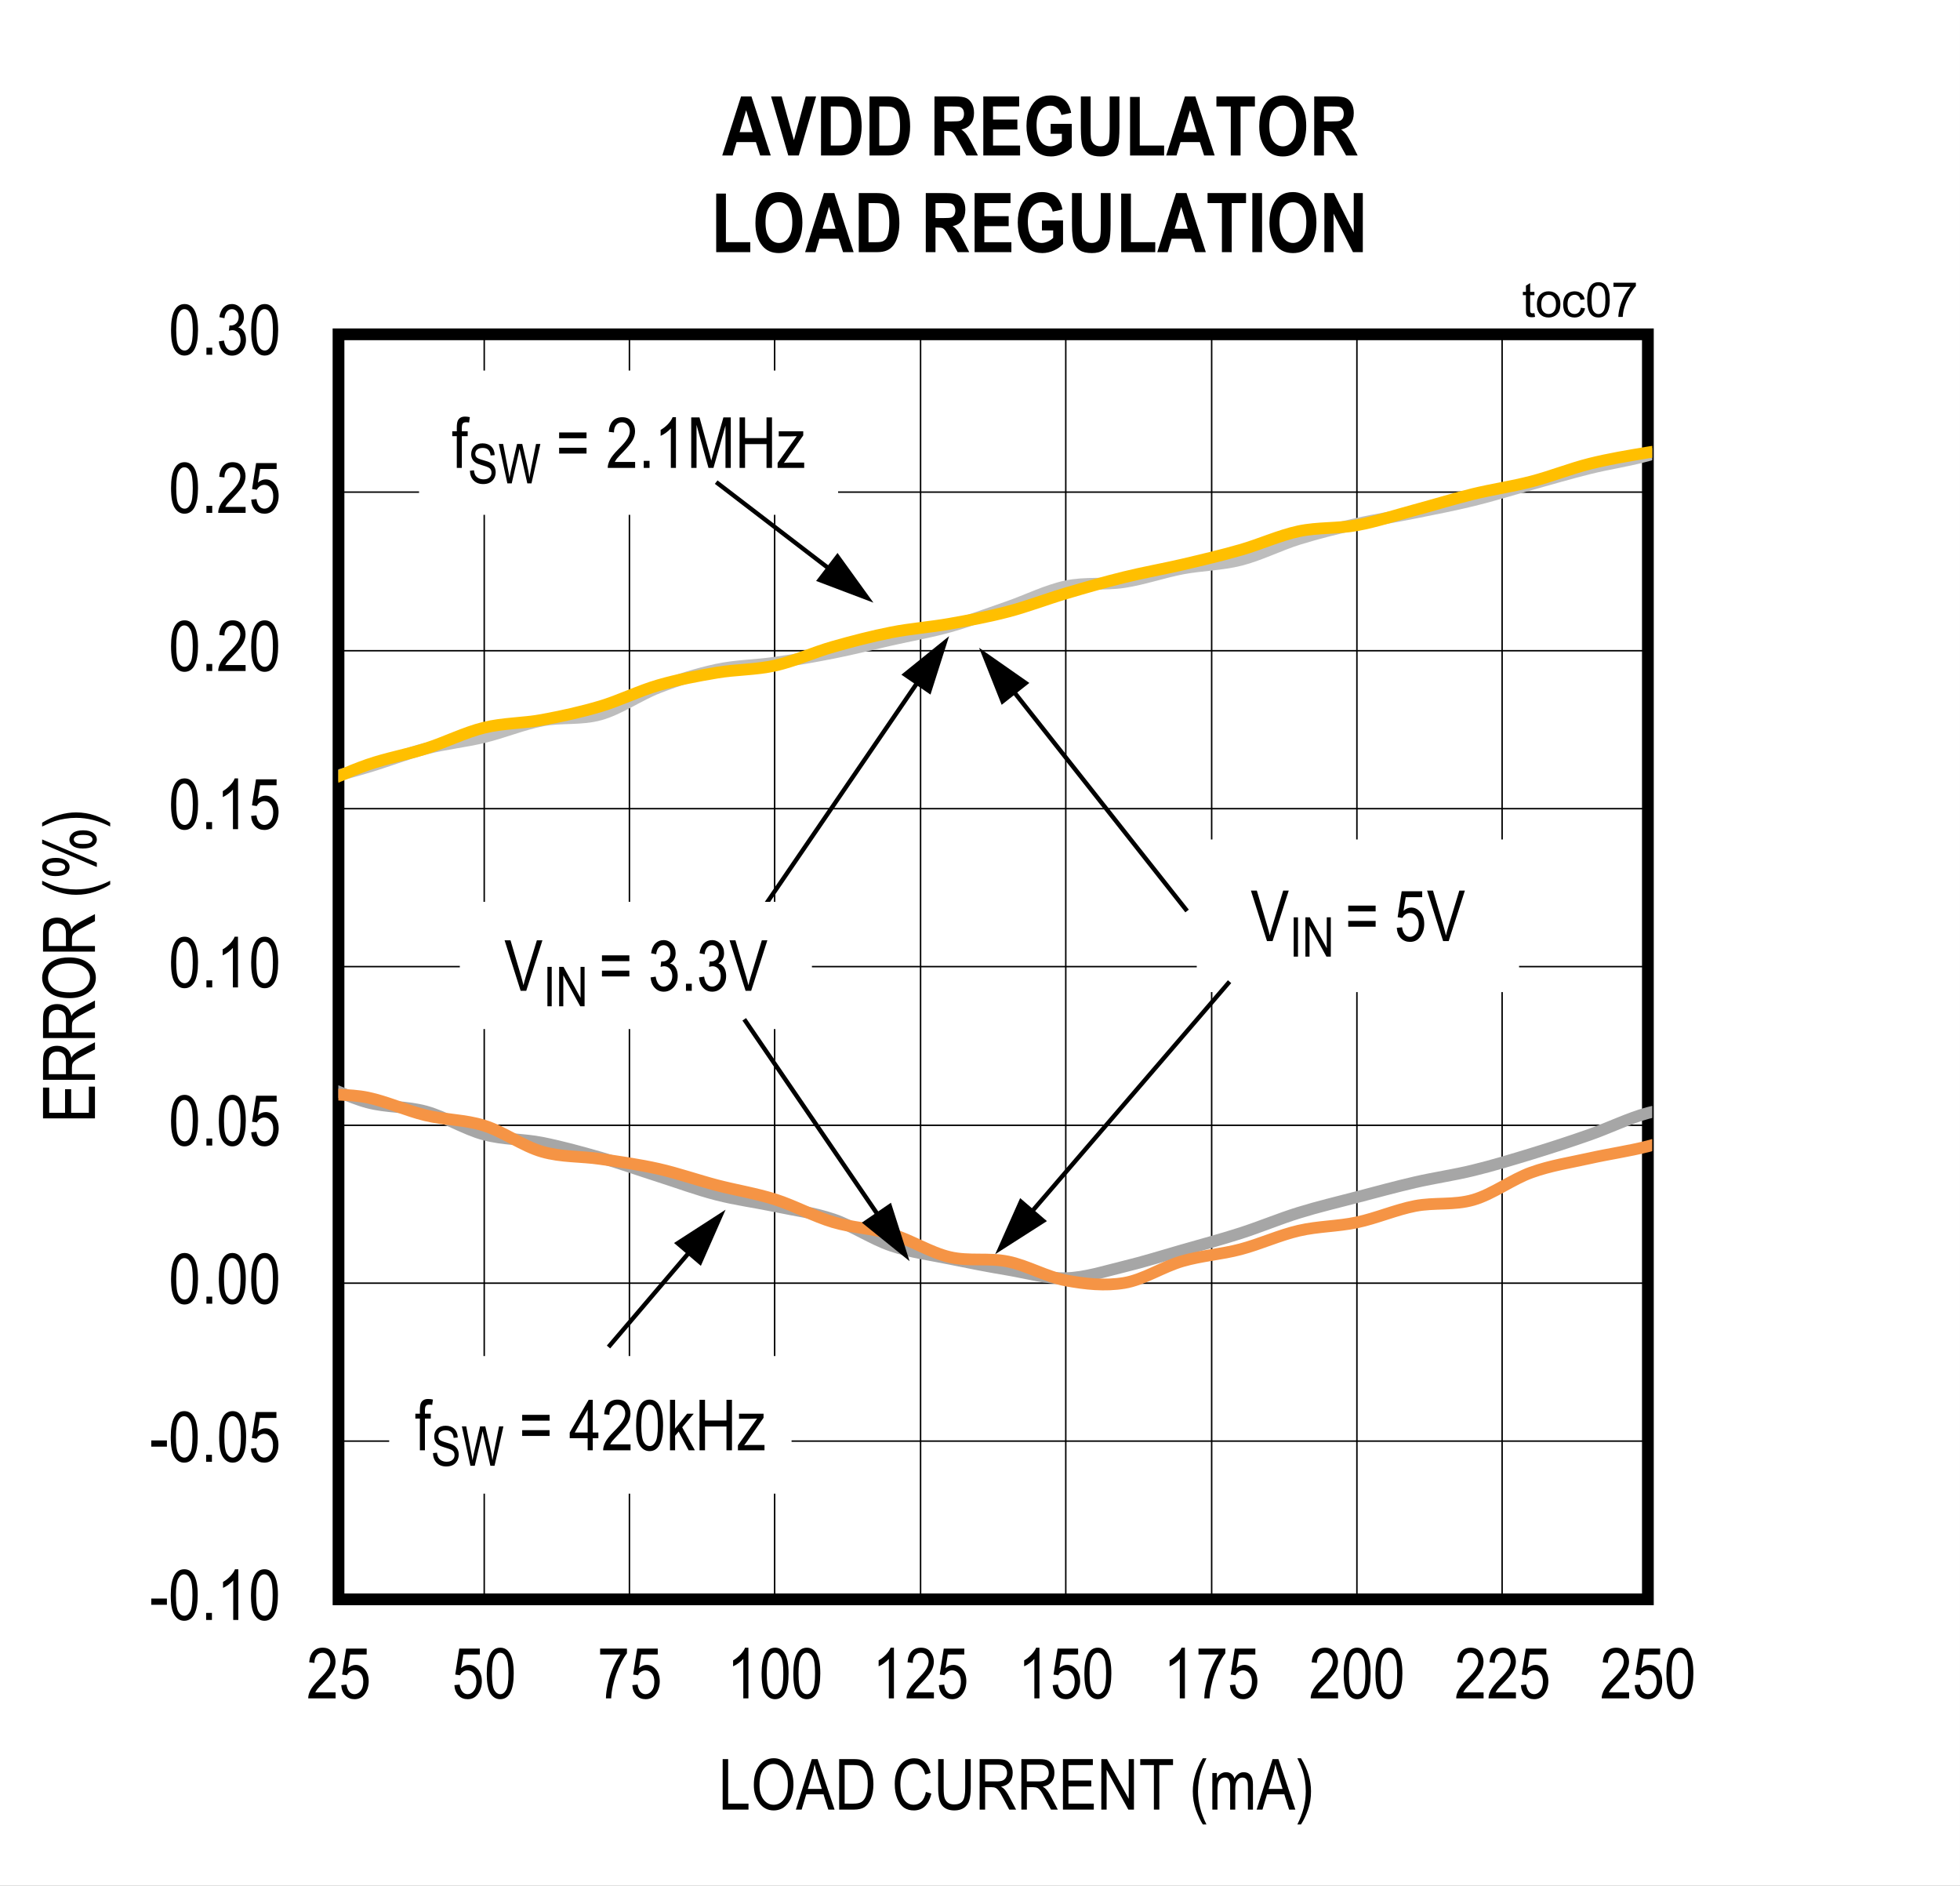<?xml version="1.0" encoding="UTF-8"?>
<svg height="467.957pt" id="svg834" inkscape:version="0.92.5 (2060ec1f9f, 2020-04-08)" sodipodi:docname="MAX25222_chart7.svg" version="1.2" viewBox="0 0 486.477 467.957" width="486.477pt" xmlns="http://www.w3.org/2000/svg" xmlns:cc="http://creativecommons.org/ns#" xmlns:dc="http://purl.org/dc/elements/1.1/" xmlns:inkscape="http://www.inkscape.org/namespaces/inkscape" xmlns:rdf="http://www.w3.org/1999/02/22-rdf-syntax-ns#" xmlns:sodipodi="http://sodipodi.sourceforge.net/DTD/sodipodi-0.dtd" xmlns:svg="http://www.w3.org/2000/svg" xmlns:xlink="http://www.w3.org/1999/xlink">
  <rect x="0" y="0" width="486.477" height="467.957" fill="#333333" stroke="none"/>
  <sodipodi:namedview bordercolor="#666666" borderopacity="1" gridtolerance="10" guidetolerance="10" id="namedview836" inkscape:current-layer="svg834" inkscape:cx="324.31771" inkscape:cy="311.94792" inkscape:pageopacity="0" inkscape:pageshadow="2" inkscape:window-height="480" inkscape:window-maximized="0" inkscape:window-width="640" inkscape:window-x="0" inkscape:window-y="0" inkscape:zoom="0.26893939" objecttolerance="10" pagecolor="#ffffff" showgrid="false"/>
  <defs id="defs235">
    <g id="g218">
      <symbol id="glyph0-0" overflow="visible" style="overflow:visible">
        <path d="M 3.703,-10.938 H 0.375 V 0 H 3.703 Z M 3.312,-10.562 V -0.453 H 0.781 V -10.562 Z m 0,0" id="path2" inkscape:connector-curvature="0" style="stroke:none"/>
      </symbol>
      <symbol id="glyph0-1" overflow="visible" style="overflow:visible">
        <path d="m 4.328,-5.312 h -3.875 v 1.547 h 3.875 z m 0,0" id="path5" inkscape:connector-curvature="0" style="stroke:none"/>
      </symbol>
      <symbol id="glyph0-2" overflow="visible" style="overflow:visible">
        <path d="m 0.578,-6.172 c 0,2.344 0.297,4 0.922,4.953 0.625,0.953 1.438,1.422 2.406,1.422 2.234,0 3.359,-2.203 3.359,-6.375 0,-2.344 -0.328,-4.031 -1.016,-5.094 -0.562,-0.875 -1.344,-1.312 -2.312,-1.312 -2.219,0 -3.359,2.203 -3.359,6.406 z m 1.281,0 c 0,-2.016 0.188,-3.375 0.578,-4.078 0.375,-0.703 0.859,-1.062 1.438,-1.062 0.625,0 1.125,0.344 1.516,1.047 0.391,0.688 0.578,2.047 0.578,4.094 0,2.016 -0.188,3.375 -0.578,4.062 -0.391,0.703 -0.875,1.062 -1.438,1.062 -0.609,0 -1.109,-0.344 -1.516,-1.031 -0.375,-0.703 -0.578,-2.062 -0.578,-4.094 z m 0,0" id="path8" inkscape:connector-curvature="0" style="stroke:none"/>
      </symbol>
      <symbol id="glyph0-3" overflow="visible" style="overflow:visible">
        <path d="m 2.766,-1.75 h -1.438 V 0 h 1.438 z m 0,0" id="path11" inkscape:connector-curvature="0" style="stroke:none"/>
      </symbol>
      <symbol id="glyph0-4" overflow="visible" style="overflow:visible">
        <path d="m 4.5,-12.578 c -0.203,0.547 -0.594,1.109 -1.125,1.688 -0.531,0.562 -1.141,1.062 -1.844,1.453 v 1.484 C 1.953,-8.125 2.406,-8.406 2.891,-8.75 3.375,-9.109 3.766,-9.453 4.062,-9.797 V 0 h 1.266 v -12.578 z m 0,0" id="path14" inkscape:connector-curvature="0" style="stroke:none"/>
      </symbol>
      <symbol id="glyph0-5" overflow="visible" style="overflow:visible">
        <path d="M 0.578,-3.281 C 0.656,-2.188 1,-1.328 1.609,-0.703 c 0.609,0.609 1.375,0.906 2.266,0.906 1.062,0 1.922,-0.422 2.547,-1.297 0.641,-0.875 0.969,-1.938 0.969,-3.156 0,-1.234 -0.328,-2.234 -0.969,-2.953 C 5.781,-7.938 5.047,-8.312 4.188,-8.312 3.5,-8.312 2.859,-8.047 2.25,-7.516 l 0.547,-3.375 h 4.094 v -1.469 h -5.094 l -1,6.438 1.188,0.188 c 0.375,-0.766 1.094,-1.219 1.859,-1.219 0.641,0 1.156,0.25 1.578,0.75 0.422,0.484 0.625,1.172 0.625,2.078 0,0.953 -0.203,1.703 -0.641,2.25 -0.438,0.547 -0.953,0.828 -1.547,0.828 -0.969,0 -1.75,-0.766 -1.969,-2.375 z m 0,0" id="path17" inkscape:connector-curvature="0" style="stroke:none"/>
      </symbol>
      <symbol id="glyph0-6" overflow="visible" style="overflow:visible">
        <path d="M 2.172,-1.484 C 2.312,-1.766 2.5,-2.031 2.703,-2.312 2.938,-2.594 3.422,-3.125 4.172,-3.891 c 1.172,-1.219 1.984,-2.188 2.406,-2.922 0.406,-0.734 0.625,-1.5 0.625,-2.297 0,-0.891 -0.266,-1.703 -0.812,-2.406 -0.531,-0.719 -1.328,-1.062 -2.375,-1.062 -1.922,0 -3.172,1.219 -3.344,3.625 l 1.297,0.156 c 0,-0.812 0.188,-1.422 0.562,-1.859 0.375,-0.438 0.859,-0.656 1.438,-0.656 0.547,0 1.016,0.219 1.375,0.609 0.375,0.406 0.562,0.922 0.562,1.562 0,0.547 -0.172,1.156 -0.547,1.797 -0.359,0.641 -1.125,1.547 -2.312,2.719 -1,1 -1.703,1.875 -2.078,2.609 C 0.594,-1.266 0.406,-0.594 0.422,0 H 7.219 v -1.484 z m 0,0" id="path20" inkscape:connector-curvature="0" style="stroke:none"/>
      </symbol>
      <symbol id="glyph0-7" overflow="visible" style="overflow:visible">
        <path d="m 0.578,-3.312 c 0.094,1.078 0.438,1.938 1.047,2.578 0.609,0.641 1.344,0.953 2.234,0.953 0.938,0 1.75,-0.359 2.438,-1.094 C 6.969,-1.609 7.312,-2.547 7.312,-3.703 c 0,-1.078 -0.359,-2 -0.906,-2.516 -0.266,-0.266 -0.609,-0.453 -1.016,-0.562 0.891,-0.5 1.406,-1.406 1.406,-2.547 0,-0.938 -0.281,-1.719 -0.859,-2.328 -0.594,-0.609 -1.297,-0.922 -2.125,-0.922 -0.797,0 -1.469,0.266 -2.031,0.812 -0.547,0.547 -0.906,1.359 -1.078,2.438 L 1.969,-9.062 c 0.172,-1.5 0.891,-2.25 1.859,-2.25 0.469,0 0.859,0.172 1.188,0.531 C 5.344,-10.422 5.5,-9.953 5.5,-9.359 c 0,0.641 -0.188,1.141 -0.578,1.531 -0.391,0.375 -0.891,0.609 -1.516,0.562 L 3.219,-7.281 3.062,-5.938 c 0.359,-0.109 0.656,-0.156 0.891,-0.156 0.562,0 1.047,0.219 1.438,0.656 0.375,0.453 0.578,1.031 0.578,1.766 0,0.781 -0.219,1.406 -0.641,1.891 -0.422,0.484 -0.922,0.734 -1.484,0.734 -1.078,0 -1.734,-0.828 -2,-2.469 z m 0,0" id="path23" inkscape:connector-curvature="0" style="stroke:none"/>
      </symbol>
      <symbol id="glyph0-8" overflow="visible" style="overflow:visible">
        <path d="M 5.688,-10.891 C 5.047,-10 4.453,-8.922 3.891,-7.656 3.344,-6.391 2.906,-5.062 2.594,-3.672 2.266,-2.266 2.109,-1.047 2.094,0 H 3.391 C 3.5,-2.031 3.938,-4.078 4.688,-6.141 c 0.75,-2.062 1.625,-3.734 2.625,-5.031 v -1.188 H 0.656 v 1.469 z m 0,0" id="path26" inkscape:connector-curvature="0" style="stroke:none"/>
      </symbol>
      <symbol id="glyph0-9" overflow="visible" style="overflow:visible">
        <path d="M 7.438,-1.484 H 2.391 V -12.531 H 1.031 V 0 H 7.438 Z m 0,0" id="path29" inkscape:connector-curvature="0" style="stroke:none"/>
      </symbol>
      <symbol id="glyph0-10" overflow="visible" style="overflow:visible">
        <path d="m 0.719,-6.094 c 0,1.688 0.422,3.125 1.266,4.328 0.922,1.328 2.141,1.969 3.656,1.969 1.5,0 2.719,-0.625 3.641,-1.922 0.859,-1.172 1.25,-2.688 1.266,-4.531 0.031,-4.062 -2.203,-6.531 -4.906,-6.5 -1.391,0.016 -2.562,0.578 -3.5,1.734 C 1.203,-9.875 0.719,-8.234 0.719,-6.094 Z M 2.125,-6.078 c 0,-1.781 0.344,-3.109 1,-3.969 0.656,-0.844 1.5,-1.281 2.531,-1.281 0.641,0 1.219,0.203 1.766,0.594 0.531,0.391 0.938,0.906 1.203,1.562 0.359,0.844 0.531,1.812 0.531,2.875 C 9.156,-4.625 8.812,-3.359 8.141,-2.5 7.453,-1.625 6.625,-1.203 5.625,-1.203 4.656,-1.203 3.812,-1.625 3.141,-2.484 2.469,-3.328 2.125,-4.531 2.125,-6.078 Z m 0,0" id="path32" inkscape:connector-curvature="0" style="stroke:none"/>
      </symbol>
      <symbol id="glyph0-11" overflow="visible" style="overflow:visible">
        <path d="M 2.562,-3.797 H 6.844 L 8.047,0 H 9.594 L 5.391,-12.531 H 3.938 L -0.016,0 h 1.438 z M 4.078,-8.812 c 0.25,-0.797 0.422,-1.594 0.547,-2.406 0.156,0.672 0.406,1.531 0.734,2.609 l 1.062,3.469 h -3.469 z m 0,0" id="path35" inkscape:connector-curvature="0" style="stroke:none"/>
      </symbol>
      <symbol id="glyph0-12" overflow="visible" style="overflow:visible">
        <path d="M 4.781,0 C 5.844,0 6.688,-0.203 7.344,-0.609 8,-1.031 8.531,-1.734 8.953,-2.719 c 0.406,-0.984 0.625,-2.188 0.625,-3.609 0,-3.266 -1.172,-5.375 -2.953,-5.969 -0.453,-0.156 -1.125,-0.234 -2,-0.234 H 1.078 V 0 Z m -0.188,-11.047 c 0.797,0 1.359,0.078 1.734,0.25 0.531,0.25 0.984,0.734 1.312,1.453 0.359,0.734 0.531,1.719 0.531,3 0,1.188 -0.172,2.203 -0.484,3.047 -0.25,0.641 -0.609,1.094 -1.062,1.391 -0.453,0.281 -1.125,0.422 -2,0.422 H 2.438 v -9.562 z m 0,0" id="path38" inkscape:connector-curvature="0" style="stroke:none"/>
      </symbol>
      <symbol id="glyph0-13" overflow="visible" style="overflow:visible">
        <path d="" id="path41" inkscape:connector-curvature="0" style="stroke:none"/>
      </symbol>
      <symbol id="glyph0-14" overflow="visible" style="overflow:visible">
        <path d="m 8.406,-4.391 c -0.188,1.062 -0.547,1.875 -1.094,2.406 -0.531,0.516 -1.172,0.781 -1.906,0.781 -1,0 -1.812,-0.422 -2.422,-1.281 C 2.391,-3.344 2.078,-4.625 2.078,-6.344 2.094,-9.766 3.5,-11.328 5.516,-11.328 c 1.375,0 2.281,0.875 2.734,2.625 L 9.594,-9.094 c -0.281,-1.188 -0.797,-2.094 -1.5,-2.719 -0.703,-0.625 -1.562,-0.922 -2.562,-0.922 -2.688,-0.016 -4.875,2.25 -4.844,6.391 0,1.391 0.203,2.594 0.641,3.625 0.438,1.031 0.984,1.766 1.656,2.234 0.672,0.469 1.5,0.688 2.438,0.688 2.172,0 3.734,-1.359 4.344,-4.172 z m 0,0" id="path44" inkscape:connector-curvature="0" style="stroke:none"/>
      </symbol>
      <symbol id="glyph0-15" overflow="visible" style="overflow:visible">
        <path d="m 7.812,-5.297 c 0,1.578 -0.219,2.641 -0.656,3.188 -0.438,0.547 -1.125,0.828 -2.094,0.828 -1.156,0 -1.984,-0.531 -2.344,-1.562 -0.172,-0.5 -0.25,-1.312 -0.25,-2.453 V -12.531 H 1.109 v 7.234 c 0,2.062 0.328,3.484 1,4.297 0.672,0.812 1.688,1.203 3.047,1.203 1.922,0 3.203,-0.953 3.672,-2.5 0.234,-0.781 0.359,-1.781 0.359,-3 v -7.234 h -1.375 z m 0,0" id="path47" inkscape:connector-curvature="0" style="stroke:none"/>
      </symbol>
      <symbol id="glyph0-16" overflow="visible" style="overflow:visible">
        <path d="m 2.469,-5.562 h 1.562 c 0.453,0 0.812,0.062 1.062,0.188 0.25,0.125 0.516,0.359 0.781,0.703 0.281,0.359 0.672,1.047 1.203,2.062 L 8.453,0 H 10.156 L 8.359,-3.406 C 8.062,-4 7.703,-4.531 7.297,-5 7.094,-5.234 6.812,-5.469 6.422,-5.703 8.312,-6.016 9.312,-7.234 9.312,-9.125 9.312,-9.828 9.172,-10.469 8.875,-11 8.594,-11.547 8.219,-11.953 7.766,-12.172 7.312,-12.406 6.609,-12.531 5.656,-12.531 H 1.109 V 0 H 2.469 Z m 3.234,-5.578 c 1.469,0 2.203,0.766 2.203,2.031 0,0.875 -0.406,1.578 -1.062,1.875 C 6.5,-7.078 6.031,-7 5.391,-7 H 2.469 v -4.141 z m 0,0" id="path50" inkscape:connector-curvature="0" style="stroke:none"/>
      </symbol>
      <symbol id="glyph0-17" overflow="visible" style="overflow:visible">
        <path d="M 8.797,-1.484 H 2.5 V -5.75 H 8.172 V -7.219 H 2.5 v -3.828 H 8.562 V -12.531 H 1.141 V 0 h 7.656 z m 0,0" id="path53" inkscape:connector-curvature="0" style="stroke:none"/>
      </symbol>
      <symbol id="glyph0-18" overflow="visible" style="overflow:visible">
        <path d="M 2.375,-9.844 7.766,0 H 9.156 V -12.531 H 7.859 V -2.688 L 2.469,-12.531 H 1.062 V 0 H 2.375 Z m 0,0" id="path56" inkscape:connector-curvature="0" style="stroke:none"/>
      </symbol>
      <symbol id="glyph0-19" overflow="visible" style="overflow:visible">
        <path d="M 5.094,-11.047 H 8.5 V -12.531 H 0.359 v 1.484 H 3.75 V 0 h 1.344 z m 0,0" id="path59" inkscape:connector-curvature="0" style="stroke:none"/>
      </symbol>
      <symbol id="glyph0-20" overflow="visible" style="overflow:visible">
        <path d="M 4.25,3.672 C 2.859,0.938 2.156,-1.797 2.156,-4.531 c 0,-1.781 0.297,-3.625 0.781,-5.094 0.234,-0.734 0.672,-1.781 1.312,-3.109 H 3.344 c -1.656,2.688 -2.484,5.422 -2.484,8.188 0,1.641 0.266,3.172 0.766,4.594 0.531,1.438 1.094,2.641 1.719,3.625 z m 0,0" id="path62" inkscape:connector-curvature="0" style="stroke:none"/>
      </symbol>
      <symbol id="glyph0-21" overflow="visible" style="overflow:visible">
        <path d="m 2.203,-4.703 c 0,-1.234 0.156,-2.078 0.484,-2.547 0.344,-0.469 0.797,-0.703 1.375,-0.703 0.812,0 1.297,0.547 1.297,2.062 V 0 H 6.625 v -5.266 c 0,-0.922 0.172,-1.609 0.516,-2.031 0.344,-0.438 0.781,-0.656 1.312,-0.656 0.531,0 0.984,0.312 1.172,0.859 0.094,0.266 0.141,0.734 0.141,1.375 V 0 h 1.25 v -6.234 c 0,-2.125 -0.859,-3.047 -2.297,-3.047 -0.922,0 -1.703,0.531 -2.297,1.594 C 6.125,-8.719 5.375,-9.281 4.328,-9.281 c -0.938,0 -1.75,0.531 -2.266,1.484 v -1.281 H 0.938 V 0 h 1.266 z m 0,0" id="path65" inkscape:connector-curvature="0" style="stroke:none"/>
      </symbol>
      <symbol id="glyph0-22" overflow="visible" style="overflow:visible">
        <path d="m 1.422,3.672 c 0.672,-1.031 1.25,-2.266 1.75,-3.688 0.5,-1.422 0.734,-2.938 0.734,-4.531 0,-2.766 -0.828,-5.5 -2.484,-8.188 h -0.906 c 0.641,1.328 1.078,2.375 1.328,3.109 0.234,0.734 0.422,1.547 0.562,2.438 0.141,0.875 0.203,1.766 0.203,2.656 0,2.734 -0.688,5.469 -2.094,8.203 z m 0,0" id="path68" inkscape:connector-curvature="0" style="stroke:none"/>
      </symbol>
      <symbol id="glyph0-23" overflow="visible" style="overflow:visible">
        <path d="M 2.531,-7.875 H 3.984 V -9.078 H 2.531 V -9.906 c 0,-0.562 0.078,-0.922 0.234,-1.125 0.172,-0.203 0.438,-0.297 0.812,-0.297 0.234,0 0.484,0.016 0.75,0.078 l 0.188,-1.344 c -0.438,-0.094 -0.828,-0.141 -1.188,-0.141 -0.922,0 -1.531,0.375 -1.828,1.094 -0.141,0.359 -0.219,0.891 -0.219,1.594 v 0.969 h -1.125 V -7.875 h 1.125 V 0 h 1.25 z m 0,0" id="path71" inkscape:connector-curvature="0" style="stroke:none"/>
      </symbol>
      <symbol id="glyph0-24" overflow="visible" style="overflow:visible">
        <path d="m 0.781,-8.797 v 1.438 h 6.797 v -1.438 z m 0,3.797 v 1.438 H 7.578 V -5 Z m 0,0" id="path74" inkscape:connector-curvature="0" style="stroke:none"/>
      </symbol>
      <symbol id="glyph0-25" overflow="visible" style="overflow:visible">
        <path d="M 2.375,-10.672 5.344,0 H 6.578 L 9.562,-10.484 V 0 H 10.875 V -12.531 H 9.047 l -2.469,8.719 c -0.25,0.875 -0.422,1.547 -0.547,2.016 l -0.484,-1.859 -2.438,-8.875 H 1.062 V 0 H 2.375 Z m 0,0" id="path77" inkscape:connector-curvature="0" style="stroke:none"/>
      </symbol>
      <symbol id="glyph0-26" overflow="visible" style="overflow:visible">
        <path d="M 2.469,-5.906 H 7.797 V 0 H 9.156 V -12.531 H 7.797 v 5.141 H 2.469 V -12.531 H 1.109 V 0 H 2.469 Z m 0,0" id="path80" inkscape:connector-curvature="0" style="stroke:none"/>
      </symbol>
      <symbol id="glyph0-27" overflow="visible" style="overflow:visible">
        <path d="M 6.875,-1.328 H 3.422 C 2.938,-1.328 2.406,-1.297 1.844,-1.25 L 2.609,-2.297 6.641,-8.062 V -9.078 H 0.562 v 1.25 H 3.594 C 4,-7.828 4.484,-7.844 5.031,-7.875 l -4.75,6.625 V 0 H 6.875 Z m 0,0" id="path83" inkscape:connector-curvature="0" style="stroke:none"/>
      </symbol>
      <symbol id="glyph0-28" overflow="visible" style="overflow:visible">
        <path d="m 9.453,-12.531 h -1.375 l -2.781,9.109 C 5.094,-2.75 4.906,-2.062 4.75,-1.375 4.594,-2.031 4.422,-2.719 4.219,-3.422 L 1.531,-12.531 H 0.062 L 4.047,0 H 5.438 Z m 0,0" id="path86" inkscape:connector-curvature="0" style="stroke:none"/>
      </symbol>
      <symbol id="glyph0-29" overflow="visible" style="overflow:visible">
        <path d="M 5.875,-3 H 7.266 V -4.406 H 5.875 v -8.125 H 4.859 l -4.703,8.125 V -3 H 4.609 V 0 H 5.875 Z m -1.266,-7.062 v 5.656 H 1.406 Z m 0,0" id="path89" inkscape:connector-curvature="0" style="stroke:none"/>
      </symbol>
      <symbol id="glyph0-30" overflow="visible" style="overflow:visible">
        <path d="M 2.219,-3.594 3.109,-4.641 5.578,0 H 7.125 l -3.141,-5.703 2.859,-3.375 H 5.203 l -2.984,3.688 V -12.531 H 0.953 V 0 H 2.219 Z m 0,0" id="path92" inkscape:connector-curvature="0" style="stroke:none"/>
      </symbol>
      <symbol id="glyph1-0" overflow="visible" style="overflow:visible">
        <path d="M 3.703,-10.953 H 0.375 V 0 h 3.328 z m -0.391,0.375 v 10.125 H 0.781 v -10.125 z m 0,0" id="path95" inkscape:connector-curvature="0" style="stroke:none"/>
      </symbol>
      <symbol id="glyph1-1" overflow="visible" style="overflow:visible">
        <path d="m 0.578,-6.188 c 0,2.359 0.297,4 0.922,4.969 0.625,0.953 1.438,1.422 2.422,1.422 2.219,0 3.359,-2.203 3.359,-6.391 0,-2.328 -0.344,-4.031 -1.031,-5.078 -0.562,-0.891 -1.328,-1.328 -2.312,-1.328 -2.219,0 -3.359,2.203 -3.359,6.406 z m 1.281,0 c 0,-2.016 0.188,-3.375 0.578,-4.078 0.391,-0.703 0.859,-1.047 1.438,-1.047 0.625,0 1.125,0.344 1.516,1.031 0.391,0.688 0.594,2.047 0.594,4.094 0,2.016 -0.203,3.375 -0.594,4.078 -0.375,0.703 -0.859,1.062 -1.438,1.062 -0.609,0 -1.109,-0.344 -1.5,-1.047 C 2.062,-2.781 1.859,-4.141 1.859,-6.188 Z m 0,0" id="path98" inkscape:connector-curvature="0" style="stroke:none"/>
      </symbol>
      <symbol id="glyph1-2" overflow="visible" style="overflow:visible">
        <path d="m 2.766,-1.75 h -1.438 V 0 h 1.438 z m 0,0" id="path101" inkscape:connector-curvature="0" style="stroke:none"/>
      </symbol>
      <symbol id="glyph1-3" overflow="visible" style="overflow:visible">
        <path d="m 4.5,-12.594 c -0.203,0.547 -0.578,1.109 -1.125,1.688 -0.531,0.578 -1.141,1.062 -1.828,1.469 v 1.484 c 0.406,-0.188 0.859,-0.453 1.344,-0.812 C 3.375,-9.109 3.766,-9.469 4.062,-9.812 V 0 h 1.266 v -12.594 z m 0,0" id="path104" inkscape:connector-curvature="0" style="stroke:none"/>
      </symbol>
      <symbol id="glyph1-4" overflow="visible" style="overflow:visible">
        <path d="M 0.578,-3.281 C 0.656,-2.188 1,-1.328 1.609,-0.703 c 0.609,0.609 1.375,0.906 2.266,0.906 1.062,0 1.922,-0.422 2.562,-1.297 0.641,-0.875 0.953,-1.938 0.953,-3.156 0,-1.234 -0.328,-2.234 -0.953,-2.953 -0.641,-0.75 -1.391,-1.109 -2.25,-1.109 -0.688,0 -1.328,0.266 -1.938,0.781 l 0.562,-3.359 h 4.094 v -1.469 H 1.797 l -1,6.438 1.188,0.188 C 2.375,-6.5 3.094,-6.953 3.844,-6.953 c 0.641,0 1.156,0.25 1.578,0.75 C 5.844,-5.719 6.062,-5.031 6.062,-4.125 c 0,0.938 -0.219,1.703 -0.656,2.25 -0.438,0.547 -0.953,0.828 -1.547,0.828 -0.953,0 -1.75,-0.781 -1.953,-2.375 z m 0,0" id="path107" inkscape:connector-curvature="0" style="stroke:none"/>
      </symbol>
      <symbol id="glyph2-0" overflow="visible" style="overflow:visible">
        <path d="M 0,-0.391 H -11.25 V -3.812 H 0 Z m -0.469,-0.406 V -3.406 H -10.875 v 2.609 z m 0,0" id="path110" inkscape:connector-curvature="0" style="stroke:none"/>
      </symbol>
      <symbol id="glyph2-1" overflow="visible" style="overflow:visible">
        <path d="M 0,-1.172 H -12.891 V -8.812 h 1.531 v 6.25 h 3.938 v -5.844 h 1.516 v 5.844 h 4.391 V -9.047 H 0 Z m 0,0" id="path113" inkscape:connector-curvature="0" style="stroke:none"/>
      </symbol>
      <symbol id="glyph2-2" overflow="visible" style="overflow:visible">
        <path d="M 0,-1.141 H -12.891 V -5.812 c 0,-0.977 0.121,-1.703 0.359,-2.172 0.242,-0.465 0.645,-0.848 1.203,-1.141 0.562,-0.301 1.215,-0.453 1.953,-0.453 0.969,0 1.758,0.258 2.359,0.766 0.605,0.5 0.992,1.238 1.156,2.203 0.23,-0.395 0.465,-0.691 0.703,-0.891 0.5,-0.414 1.055,-0.785 1.656,-1.109 L 0,-10.453 V -8.688 l -2.688,1.406 c -1.039,0.543 -1.742,0.957 -2.109,1.234 -0.363,0.273 -0.609,0.539 -0.734,0.797 -0.121,0.262 -0.188,0.629 -0.188,1.094 v 1.625 H 0 Z M -7.203,-2.531 v -3 c 0,-0.652 -0.078,-1.156 -0.234,-1.5 -0.152,-0.34 -0.398,-0.613 -0.734,-0.812 -0.34,-0.195 -0.742,-0.297 -1.203,-0.297 -0.645,0 -1.156,0.195 -1.531,0.578 -0.371,0.375 -0.562,0.941 -0.562,1.688 v 3.344 z m 0,0" id="path116" inkscape:connector-curvature="0" style="stroke:none"/>
      </symbol>
      <symbol id="glyph2-3" overflow="visible" style="overflow:visible">
        <path d="m -6.281,-0.75 c -2.195,0 -3.883,-0.477 -5.062,-1.438 -1.176,-0.965 -1.766,-2.176 -1.766,-3.625 0,-0.926 0.27,-1.773 0.797,-2.547 0.523,-0.77 1.289,-1.379 2.297,-1.828 1,-0.445 2.195,-0.672 3.578,-0.672 1.918,0 3.477,0.441 4.672,1.312 1.324,0.949 1.984,2.199 1.984,3.75 0,1.555 -0.676,2.805 -2.031,3.75 C -3.051,-1.18 -4.539,-0.75 -6.281,-0.75 Z M -6.25,-2.188 c 1.586,0 2.82,-0.348 3.703,-1.047 0.875,-0.707 1.312,-1.562 1.312,-2.562 0,-1.02 -0.441,-1.875 -1.328,-2.562 -0.883,-0.695 -2.188,-1.047 -3.906,-1.047 -1.102,0 -2.094,0.18 -2.969,0.531 -0.664,0.273 -1.195,0.691 -1.594,1.25 -0.402,0.555 -0.609,1.16 -0.609,1.812 0,1.055 0.441,1.926 1.312,2.609 0.875,0.68 2.238,1.016 4.078,1.016 z m 0,0" id="path119" inkscape:connector-curvature="0" style="stroke:none"/>
      </symbol>
      <symbol id="glyph2-4" overflow="visible" style="overflow:visible">
        <path d="" id="path122" inkscape:connector-curvature="0" style="stroke:none"/>
      </symbol>
      <symbol id="glyph2-5" overflow="visible" style="overflow:visible">
        <path d="m 3.781,-3.453 c -1,0.648 -2.242,1.238 -3.719,1.766 -1.477,0.531 -3.055,0.797 -4.734,0.797 -2.852,0 -5.664,-0.852 -8.438,-2.562 V -4.375 c 1.375,0.656 2.445,1.113 3.203,1.359 0.762,0.25 1.602,0.449 2.516,0.594 0.906,0.137 1.82,0.203 2.734,0.203 2.812,0 5.625,-0.719 8.438,-2.156 z m 0,0" id="path125" inkscape:connector-curvature="0" style="stroke:none"/>
      </symbol>
      <symbol id="glyph2-6" overflow="visible" style="overflow:visible">
        <path d="m -9.797,-0.828 c -1.07,0 -1.891,-0.211 -2.453,-0.641 -0.57,-0.426 -0.859,-0.953 -0.859,-1.578 0,-0.645 0.289,-1.188 0.859,-1.625 0.562,-0.445 1.414,-0.672 2.547,-0.672 1.105,0 1.949,0.227 2.531,0.672 0.586,0.438 0.875,0.977 0.875,1.609 0,0.625 -0.285,1.16 -0.859,1.594 -0.582,0.43 -1.461,0.641 -2.641,0.641 z m -2.219,-2.25 c 0,0.312 0.176,0.582 0.516,0.797 0.344,0.219 0.949,0.328 1.812,0.328 0.855,0 1.457,-0.109 1.797,-0.328 0.336,-0.215 0.5,-0.492 0.5,-0.828 0,-0.309 -0.164,-0.57 -0.5,-0.781 -0.34,-0.215 -0.941,-0.328 -1.797,-0.328 -0.863,0 -1.469,0.113 -1.812,0.328 -0.34,0.219 -0.516,0.492 -0.516,0.812 z m 12.484,0 L -13.109,-8.875 v -1.047 l 13.578,5.75 z m -3.5,-4.594 c -1.059,0 -1.879,-0.211 -2.453,-0.641 -0.57,-0.426 -0.859,-0.945 -0.859,-1.562 0,-0.645 0.289,-1.191 0.859,-1.641 0.562,-0.445 1.414,-0.672 2.547,-0.672 1.105,0 1.949,0.227 2.531,0.672 0.582,0.449 0.875,0.992 0.875,1.625 0,0.617 -0.289,1.145 -0.859,1.578 -0.582,0.43 -1.461,0.641 -2.641,0.641 z m -2.219,-2.25 c 0,0.324 0.176,0.598 0.516,0.812 0.344,0.211 0.949,0.312 1.812,0.312 0.855,0 1.457,-0.102 1.797,-0.312 0.344,-0.215 0.516,-0.5 0.516,-0.844 0,-0.301 -0.172,-0.555 -0.516,-0.766 -0.352,-0.215 -0.957,-0.328 -1.812,-0.328 -0.852,0 -1.453,0.113 -1.797,0.328 C -5.074,-10.508 -5.25,-10.242 -5.25,-9.922 Z m 0,0" id="path128" inkscape:connector-curvature="0" style="stroke:none"/>
      </symbol>
      <symbol id="glyph2-7" overflow="visible" style="overflow:visible">
        <path d="m 3.781,-1.469 v 0.938 c -2.812,-1.434 -5.625,-2.156 -8.438,-2.156 -0.914,0 -1.828,0.074 -2.734,0.219 -0.914,0.137 -1.754,0.332 -2.516,0.578 -0.758,0.25 -1.828,0.707 -3.203,1.359 v -0.938 c 2.773,-1.707 5.586,-2.562 8.438,-2.562 1.637,0 3.195,0.258 4.672,0.766 1.465,0.512 2.727,1.113 3.781,1.797 z m 0,0" id="path131" inkscape:connector-curvature="0" style="stroke:none"/>
      </symbol>
      <symbol id="glyph3-0" overflow="visible" style="overflow:visible">
        <path d="M 4.328,-12.797 H 0.438 V 0 H 4.328 Z M 3.875,-12.359 V -0.531 H 0.906 v -11.828 z m 0,0" id="path134" inkscape:connector-curvature="0" style="stroke:none"/>
      </symbol>
      <symbol id="glyph3-1" overflow="visible" style="overflow:visible">
        <path d="M 4.672,-14.656 0,0 H 2.578 L 3.562,-3.328 H 8.359 L 9.422,0 h 2.625 L 7.25,-14.656 Z m 1.266,3.422 1.641,5.438 H 4.312 Z m 0,0" id="path137" inkscape:connector-curvature="0" style="stroke:none"/>
      </symbol>
      <symbol id="glyph3-2" overflow="visible" style="overflow:visible">
        <path d="M 11.188,-14.656 H 8.609 L 5.672,-3.812 2.625,-14.656 H 0 L 4.281,0 h 2.609 z m 0,0" id="path140" inkscape:connector-curvature="0" style="stroke:none"/>
      </symbol>
      <symbol id="glyph3-3" overflow="visible" style="overflow:visible">
        <path d="m 5.766,0 c 1.953,0 3.125,-0.562 4,-1.656 0.875,-1.078 1.516,-2.984 1.516,-5.516 0,-2.812 -0.578,-4.656 -1.531,-5.844 -0.484,-0.594 -1.016,-1 -1.578,-1.25 -0.578,-0.25 -1.422,-0.391 -2.531,-0.391 h -4.438 V 0 Z m -1.031,-12.172 c 0.969,0 1.625,0.031 1.969,0.125 0.906,0.234 1.547,0.938 1.844,2.188 C 8.688,-9.219 8.781,-8.375 8.781,-7.281 c 0,2.078 -0.328,3.328 -0.781,3.938 -0.219,0.281 -0.516,0.5 -0.859,0.656 -0.359,0.156 -0.906,0.219 -1.688,0.219 H 3.625 v -9.703 z m 0,0" id="path143" inkscape:connector-curvature="0" style="stroke:none"/>
      </symbol>
      <symbol id="glyph3-4" overflow="visible" style="overflow:visible">
        <path d="m 3.641,-6.109 h 0.5 c 0.562,0 0.984,0.047 1.219,0.156 0.25,0.109 0.5,0.312 0.734,0.609 0.219,0.281 0.656,1 1.281,2.156 L 9.141,0 h 2.875 L 10.562,-2.859 C 9.969,-4 9.516,-4.797 9.172,-5.234 8.828,-5.688 8.406,-6.094 7.891,-6.469 c 2.031,-0.359 3.156,-1.797 3.156,-4.078 0,-0.922 -0.172,-1.688 -0.531,-2.344 C 10.156,-13.531 9.688,-14 9.141,-14.25 c -0.562,-0.266 -1.5,-0.406 -2.797,-0.406 H 1.234 V 0 h 2.406 z m 1.906,-6.062 c 1.094,0 1.734,0.031 1.969,0.109 0.641,0.203 1.047,0.781 1.047,1.703 0,0.969 -0.422,1.578 -1.016,1.766 -0.297,0.094 -1,0.141 -2.094,0.141 h -1.812 v -3.719 z m 0,0" id="path146" inkscape:connector-curvature="0" style="stroke:none"/>
      </symbol>
      <symbol id="glyph3-5" overflow="visible" style="overflow:visible">
        <path d="M 10.359,-2.469 H 3.641 V -6.453 H 9.688 v -2.469 H 3.641 v -3.25 h 6.5 V -14.656 H 1.234 V 0 h 9.125 z m 0,0" id="path149" inkscape:connector-curvature="0" style="stroke:none"/>
      </symbol>
      <symbol id="glyph3-6" overflow="visible" style="overflow:visible">
        <path d="m 9.594,-3.531 c -0.797,0.766 -1.891,1.25 -2.844,1.25 -1,0 -1.812,-0.391 -2.406,-1.188 C 3.656,-4.391 3.312,-5.734 3.312,-7.5 c 0,-1.641 0.312,-2.859 0.953,-3.656 C 4.906,-11.969 5.75,-12.375 6.781,-12.375 c 1.328,0 2.344,0.828 2.703,2.328 l 2.406,-0.547 c -0.5,-2.828 -2.25,-4.312 -5.109,-4.312 -2.391,0 -4.109,1.141 -5.172,3.422 -0.547,1.156 -0.797,2.531 -0.797,4.141 0,1.562 0.25,2.938 0.781,4.109 0.531,1.156 1.25,2.031 2.172,2.609 0.906,0.578 1.938,0.859 3.125,0.859 0.969,0 1.938,-0.219 2.906,-0.656 0.984,-0.453 1.719,-0.984 2.25,-1.594 v -5.844 H 6.812 v 2.469 h 2.781 z m 0,0" id="path152" inkscape:connector-curvature="0" style="stroke:none"/>
      </symbol>
      <symbol id="glyph3-7" overflow="visible" style="overflow:visible">
        <path d="m 1.203,-6.844 c 0,2.203 0.141,3.703 0.469,4.531 0.312,0.797 0.828,1.438 1.531,1.891 0.703,0.438 1.688,0.656 2.938,0.656 1.203,0 2.172,-0.25 2.906,-0.797 0.734,-0.547 1.203,-1.25 1.422,-2.125 0.203,-0.875 0.312,-2.297 0.312,-4.266 V -14.656 H 8.359 v 8.109 c 0,1.453 -0.078,2.406 -0.203,2.859 -0.125,0.438 -0.375,0.797 -0.719,1.031 -0.344,0.25 -0.812,0.375 -1.375,0.375 -1.312,0 -2.141,-0.734 -2.359,-2.031 C 3.641,-4.672 3.625,-5.484 3.625,-6.719 v -7.938 H 1.203 Z m 0,0" id="path155" inkscape:connector-curvature="0" style="stroke:none"/>
      </symbol>
      <symbol id="glyph3-8" overflow="visible" style="overflow:visible">
        <path d="M 9.75,-2.469 H 3.703 v -12.062 H 1.297 V 0 H 9.75 Z m 0,0" id="path158" inkscape:connector-curvature="0" style="stroke:none"/>
      </symbol>
      <symbol id="glyph3-9" overflow="visible" style="overflow:visible">
        <path d="m 6.344,-12.172 h 3.562 V -14.656 H 0.359 v 2.484 h 3.562 V 0 H 6.344 Z m 0,0" id="path161" inkscape:connector-curvature="0" style="stroke:none"/>
      </symbol>
      <symbol id="glyph3-10" overflow="visible" style="overflow:visible">
        <path d="m 0.734,-7.234 c 0,2.406 0.578,4.297 1.719,5.672 1.016,1.219 2.391,1.797 4.125,1.797 1.734,0 3.094,-0.594 4.094,-1.812 1.156,-1.375 1.719,-3.297 1.719,-5.75 0,-2.422 -0.531,-4.297 -1.625,-5.609 C 9.688,-14.234 8.281,-14.906 6.562,-14.906 c -2.359,0 -4.016,1.094 -5.047,3.359 -0.516,1.125 -0.781,2.562 -0.781,4.312 z m 2.5,-0.109 c 0,-1.719 0.312,-2.984 0.938,-3.797 C 4.781,-11.969 5.594,-12.375 6.578,-12.375 c 0.984,0 1.781,0.406 2.391,1.219 0.609,0.812 0.922,2.078 0.922,3.766 0,1.734 -0.312,3.016 -0.953,3.859 -0.625,0.828 -1.406,1.25 -2.359,1.25 -0.953,0 -1.734,-0.422 -2.375,-1.25 -0.641,-0.859 -0.969,-2.109 -0.969,-3.812 z m 0,0" id="path164" inkscape:connector-curvature="0" style="stroke:none"/>
      </symbol>
      <symbol id="glyph3-11" overflow="visible" style="overflow:visible">
        <path d="" id="path167" inkscape:connector-curvature="0" style="stroke:none"/>
      </symbol>
      <symbol id="glyph3-12" overflow="visible" style="overflow:visible">
        <path d="M 3.562,-14.656 H 1.156 V 0 H 3.562 Z m 0,0" id="path170" inkscape:connector-curvature="0" style="stroke:none"/>
      </symbol>
      <symbol id="glyph3-13" overflow="visible" style="overflow:visible">
        <path d="M 3.516,-9.562 8.344,0 h 2.438 v -14.656 h -2.25 V -4.875 L 3.609,-14.656 H 1.25 V 0 h 2.266 z m 0,0" id="path173" inkscape:connector-curvature="0" style="stroke:none"/>
      </symbol>
      <symbol id="glyph4-0" overflow="visible" style="overflow:visible">
        <path d="m 1.5,0 v -7.5 h 6 V 0 Z m 0.188,-0.188 h 5.625 v -7.125 h -5.625 z m 0,0" id="path176" inkscape:connector-curvature="0" style="stroke:none"/>
      </symbol>
      <symbol id="glyph4-1" overflow="visible" style="overflow:visible">
        <path d="M 3.094,-0.938 3.25,-0.016 C 2.945,0.043 2.68,0.078 2.453,0.078 2.066,0.078 1.77,0.02 1.562,-0.094 1.352,-0.215 1.199,-0.379 1.109,-0.578 c -0.086,-0.195 -0.125,-0.613 -0.125,-1.25 V -5.406 H 0.219 v -0.812 h 0.766 v -1.547 l 1.047,-0.625 v 2.172 h 1.062 v 0.812 h -1.062 v 3.641 c 0,0.305 0.016,0.496 0.047,0.578 0.039,0.086 0.102,0.152 0.188,0.203 0.082,0.055 0.203,0.078 0.359,0.078 0.121,0 0.281,-0.008 0.469,-0.031 z m 0,0" id="path179" inkscape:connector-curvature="0" style="stroke:none"/>
      </symbol>
      <symbol id="glyph4-2" overflow="visible" style="overflow:visible">
        <path d="m 0.406,-3.109 c 0,-1.152 0.316,-2.008 0.953,-2.562 0.527,-0.457 1.18,-0.688 1.953,-0.688 0.852,0 1.551,0.285 2.094,0.844 0.551,0.555 0.828,1.324 0.828,2.312 0,0.805 -0.121,1.434 -0.359,1.891 -0.242,0.461 -0.598,0.82 -1.062,1.078 -0.461,0.246 -0.961,0.375 -1.5,0.375 -0.867,0 -1.57,-0.273 -2.109,-0.828 C 0.672,-1.246 0.406,-2.055 0.406,-3.109 Z m 1.078,0 c 0,0.793 0.172,1.387 0.516,1.781 0.352,0.398 0.789,0.594 1.312,0.594 0.527,0 0.969,-0.195 1.312,-0.594 0.34,-0.395 0.516,-1 0.516,-1.812 0,-0.77 -0.18,-1.352 -0.531,-1.75 -0.344,-0.395 -0.777,-0.594 -1.297,-0.594 -0.523,0 -0.961,0.199 -1.312,0.594 -0.344,0.387 -0.516,0.98 -0.516,1.781 z m 0,0" id="path182" inkscape:connector-curvature="0" style="stroke:none"/>
      </symbol>
      <symbol id="glyph4-3" overflow="visible" style="overflow:visible">
        <path d="m 4.859,-2.281 1.031,0.141 c -0.117,0.711 -0.41,1.27 -0.875,1.672 -0.469,0.406 -1.043,0.609 -1.719,0.609 -0.855,0 -1.543,-0.273 -2.062,-0.828 C 0.723,-1.246 0.469,-2.051 0.469,-3.094 c 0,-0.664 0.109,-1.25 0.328,-1.75 0.227,-0.508 0.566,-0.891 1.016,-1.141 0.457,-0.246 0.957,-0.375 1.5,-0.375 0.664,0 1.211,0.176 1.641,0.516 0.434,0.336 0.719,0.82 0.844,1.453 l -1.031,0.156 C 4.672,-4.648 4.496,-4.961 4.25,-5.172 4,-5.387 3.695,-5.5 3.344,-5.5 c -0.531,0 -0.965,0.195 -1.297,0.578 -0.336,0.375 -0.5,0.977 -0.5,1.797 0,0.844 0.16,1.457 0.484,1.828 0.32,0.375 0.738,0.562 1.25,0.562 0.414,0 0.758,-0.125 1.031,-0.375 C 4.59,-1.355 4.773,-1.75 4.859,-2.281 Z m 0,0" id="path185" inkscape:connector-curvature="0" style="stroke:none"/>
      </symbol>
      <symbol id="glyph4-4" overflow="visible" style="overflow:visible">
        <path d="m 0.5,-4.234 c 0,-1.02 0.102,-1.836 0.312,-2.453 0.207,-0.621 0.516,-1.102 0.922,-1.438 0.414,-0.332 0.938,-0.5 1.562,-0.5 0.457,0 0.859,0.098 1.203,0.281 0.352,0.188 0.645,0.461 0.875,0.812 0.227,0.344 0.406,0.77 0.531,1.266 0.121,0.5 0.188,1.18 0.188,2.031 0,1.012 -0.105,1.824 -0.312,2.438 -0.199,0.617 -0.508,1.098 -0.922,1.438 -0.406,0.336 -0.93,0.5 -1.562,0.5 C 2.473,0.141 1.82,-0.156 1.344,-0.75 0.781,-1.457 0.5,-2.617 0.5,-4.234 Z m 1.078,0 c 0,1.406 0.164,2.348 0.5,2.812 0.332,0.469 0.738,0.703 1.219,0.703 0.488,0 0.895,-0.234 1.219,-0.703 0.332,-0.465 0.5,-1.406 0.5,-2.812 0,-1.414 -0.168,-2.352 -0.5,-2.812 C 4.191,-7.512 3.777,-7.75 3.281,-7.75 c -0.48,0 -0.867,0.207 -1.156,0.609 -0.367,0.523 -0.547,1.492 -0.547,2.906 z m 0,0" id="path188" inkscape:connector-curvature="0" style="stroke:none"/>
      </symbol>
      <symbol id="glyph4-5" overflow="visible" style="overflow:visible">
        <path d="M 0.562,-7.469 V -8.484 H 6.125 V -7.656 C 5.582,-7.07 5.039,-6.293 4.5,-5.328 3.969,-4.367 3.555,-3.379 3.266,-2.359 3.047,-1.641 2.91,-0.852 2.859,0 H 1.766 C 1.773,-0.676 1.906,-1.492 2.156,-2.453 2.414,-3.41 2.781,-4.332 3.25,-5.219 c 0.477,-0.883 0.988,-1.633 1.531,-2.25 z m 0,0" id="path191" inkscape:connector-curvature="0" style="stroke:none"/>
      </symbol>
      <symbol id="glyph5-0" overflow="visible" style="overflow:visible">
        <path d="M 2.891,-8.531 H 0.297 V 0 h 2.594 z M 2.578,-8.25 v 7.891 H 0.609 V -8.25 Z m 0,0" id="path194" inkscape:connector-curvature="0" style="stroke:none"/>
      </symbol>
      <symbol id="glyph5-1" overflow="visible" style="overflow:visible">
        <path d="M 0.5,-3.141 C 0.531,-2.125 0.828,-1.312 1.422,-0.719 c 0.594,0.594 1.375,0.891 2.375,0.891 1.266,0 2.172,-0.484 2.703,-1.406 0.25,-0.453 0.391,-0.969 0.391,-1.531 0,-1.125 -0.5,-1.938 -1.484,-2.438 C 5.094,-5.375 4.531,-5.547 3.734,-5.781 2.938,-6 2.406,-6.219 2.188,-6.438 1.953,-6.656 1.828,-6.969 1.828,-7.359 c 0,-0.844 0.656,-1.438 1.859,-1.438 1.172,0 1.828,0.594 1.938,1.875 l 1.016,-0.094 c -0.047,-1.797 -1.188,-2.922 -3,-2.922 -0.859,0 -1.547,0.25 -2.062,0.75 C 1.062,-8.688 0.812,-8.047 0.812,-7.25 c 0,0.875 0.375,1.594 1.016,2.047 C 2.141,-4.969 2.688,-4.75 3.438,-4.531 c 0.844,0.25 1.406,0.438 1.656,0.578 0.266,0.141 0.453,0.312 0.578,0.531 0.125,0.219 0.188,0.469 0.188,0.766 0,0.484 -0.172,0.891 -0.531,1.203 C 4.984,-1.141 4.5,-1 3.875,-1 2.984,-1 2.25,-1.391 1.859,-1.984 1.688,-2.281 1.562,-2.703 1.5,-3.25 Z m 0,0" id="path197" inkscape:connector-curvature="0" style="stroke:none"/>
      </symbol>
      <symbol id="glyph5-2" overflow="visible" style="overflow:visible">
        <path d="M 5.062,-7.453 C 5.141,-7.781 5.219,-8.172 5.297,-8.594 l 0.25,1.141 L 7.234,0 h 1.031 L 10.469,-9.781 H 9.391 L 8.141,-3.5 C 7.984,-2.719 7.844,-2 7.734,-1.359 7.609,-2.469 7.391,-3.625 7.109,-4.828 L 5.969,-9.781 H 4.688 l -1.531,6.609 -0.359,1.812 C 2.703,-2.047 2.594,-2.703 2.453,-3.375 L 1.234,-9.781 H 0.156 L 2.281,0 h 1.078 z m 0,0" id="path200" inkscape:connector-curvature="0" style="stroke:none"/>
      </symbol>
      <symbol id="glyph5-3" overflow="visible" style="overflow:visible">
        <path d="M 2.125,-9.781 H 1.062 V 0 H 2.125 Z m 0,0" id="path203" inkscape:connector-curvature="0" style="stroke:none"/>
      </symbol>
      <symbol id="glyph5-4" overflow="visible" style="overflow:visible">
        <path d="M 1.859,-7.688 6.062,0 h 1.078 v -9.781 h -1 v 7.688 l -4.219,-7.688 H 0.828 V 0 h 1.031 z m 0,0" id="path206" inkscape:connector-curvature="0" style="stroke:none"/>
      </symbol>
      <symbol id="glyph6-0" overflow="visible" style="overflow:visible">
        <path d="M 2.875,-8.516 H 0.297 V 0 H 2.875 Z m -0.297,0.281 v 7.875 h -1.969 v -7.875 z m 0,0" id="path209" inkscape:connector-curvature="0" style="stroke:none"/>
      </symbol>
      <symbol id="glyph6-1" overflow="visible" style="overflow:visible">
        <path d="M 2.125,-9.75 H 1.062 V 0 H 2.125 Z m 0,0" id="path212" inkscape:connector-curvature="0" style="stroke:none"/>
      </symbol>
      <symbol id="glyph6-2" overflow="visible" style="overflow:visible">
        <path d="M 1.844,-7.672 6.047,0 H 7.125 v -9.75 h -1 v 7.656 L 1.922,-9.75 H 0.828 V 0 H 1.844 Z m 0,0" id="path215" inkscape:connector-curvature="0" style="stroke:none"/>
      </symbol>
    </g>
    <clipPath id="clip1">
      <path d="M 152.762,72 H 639.238 V 540 H 152.762 Z m 0,0" id="path220" inkscape:connector-curvature="0"/>
    </clipPath>
    <clipPath id="clip2">
      <path d="M 236.738,167 H 562.852 V 271 H 236.738 Z m 0,0" id="path223" inkscape:connector-curvature="0"/>
    </clipPath>
    <clipPath id="clip3">
      <path d="M 236.738,169 H 562.852 V 276 H 236.738 Z m 0,0" id="path226" inkscape:connector-curvature="0"/>
    </clipPath>
    <clipPath id="clip4">
      <path d="m 236.738,331 h 326.113 v 60 H 236.738 Z m 0,0" id="path229" inkscape:connector-curvature="0"/>
    </clipPath>
    <clipPath id="clip5">
      <path d="m 236.738,335 h 326.113 v 58 H 236.738 Z m 0,0" id="path232" inkscape:connector-curvature="0"/>
    </clipPath>
  </defs>
  <g id="surface1" transform="translate(-152.762,-72.004)">
    <g clip-path="url(#clip1)" id="g239" style="clip-rule:nonzero">
      <path d="M 152.762,539.961 H 639.289 V 72.004 H 152.762 Z m 0,0" id="path237" inkscape:connector-curvature="0" style="fill:#ffffff;fill-opacity:1;fill-rule:evenodd;stroke:none"/>
    </g>
    <path d="m 236.781,143.141 h 325 m -325,39.258 h 325 m -325,39.191 h 325 m -325,39.18 h 325 m -325,39.371 h 325 m -325,39.188 h 325 m -325,39.191 h 325 m -325,39.359 h 325 m -325,39.152 h 325" id="path241" inkscape:connector-curvature="0" style="fill:none;stroke:#000000;stroke-width:0.364;stroke-linecap:butt;stroke-linejoin:round;stroke-miterlimit:10;stroke-opacity:1" transform="matrix(1,0,0,-1,0,612)"/>
    <path d="M 236.781,457.031 V 143.141 m 36.168,313.891 V 143.141 m 36.039,313.891 V 143.141 m 36.043,313.891 V 143.141 M 381.25,457.031 V 143.141 m 36.039,313.891 V 143.141 M 453.5,457.031 V 143.141 m 36.051,313.891 V 143.141 m 36.039,313.891 V 143.141 m 36.191,313.891 V 143.141" id="path243" inkscape:connector-curvature="0" style="fill:none;stroke:#000000;stroke-width:0.364;stroke-linecap:butt;stroke-linejoin:round;stroke-miterlimit:10;stroke-opacity:1" transform="matrix(1,0,0,-1,0,612)"/>
    <path d="M 236.781,143.141 H 561.77 V 457.039 H 236.781 Z m 0,0" id="path245" inkscape:connector-curvature="0" style="fill:none;stroke:#000000;stroke-width:2.916;stroke-linecap:butt;stroke-linejoin:miter;stroke-miterlimit:8;stroke-opacity:1" transform="matrix(1,0,0,-1,0,612)"/>
    <g clip-path="url(#clip2)" id="g249" style="clip-rule:nonzero">
      <path d="m 215.121,342.488 c 4.809,1.082 9.629,2.043 14.438,3.23 4.82,1.191 9.633,2.512 14.453,3.93 4.809,1.422 9.629,3.352 14.438,4.59 4.82,1.242 9.629,1.691 14.441,2.863 4.82,1.16 9.629,3.18 14.449,4.117 4.809,0.941 9.629,0.141 14.441,1.512 4.82,1.359 9.629,4.828 14.449,6.68 4.809,1.852 9.629,3.398 14.441,4.418 4.816,1.031 9.629,1.023 14.438,1.723 4.82,0.688 9.629,1.5 14.449,2.461 4.812,0.949 9.633,2.18 14.441,3.258 4.82,1.09 9.629,1.902 14.449,3.25 4.812,1.352 9.629,3.18 14.441,4.84 4.82,1.672 9.629,4.102 14.449,5.141 4.809,1.031 9.621,0.328 14.441,1.07 4.809,0.738 9.629,2.43 14.438,3.352 4.82,0.906 9.633,0.918 14.453,2.137 4.809,1.223 9.629,3.711 14.438,5.203 4.82,1.488 9.629,2.668 14.449,3.75 4.812,1.09 9.633,1.797 14.441,2.777 4.809,0.973 9.629,1.891 14.441,3.07 4.82,1.18 9.629,2.68 14.449,4.012 4.809,1.32 9.629,2.75 14.438,3.938 4.82,1.191 9.633,1.863 14.453,3.191 4.809,1.32 9.629,3.148 14.438,4.762 4.812,1.617 9.633,3.309 14.441,4.93 4.82,1.609 9.629,3.66 14.449,4.758 4.812,1.102 9.629,1.23 14.441,1.84" id="path247" inkscape:connector-curvature="0" style="fill:none;stroke:#bdbdbd;stroke-width:2.916;stroke-linecap:round;stroke-linejoin:round;stroke-miterlimit:8;stroke-opacity:1" transform="matrix(1,0,0,-1,0,612)"/>
    </g>
    <g clip-path="url(#clip3)" id="g253" style="clip-rule:nonzero">
      <path d="m 215.121,337.941 c 4.809,2.09 9.629,4.23 14.438,6.277 4.82,2.051 9.633,4.34 14.453,6.02 4.809,1.672 9.629,2.48 14.438,4.012 4.82,1.531 9.629,3.988 14.441,5.172 4.82,1.188 9.629,1.059 14.449,1.949 4.809,0.891 9.629,1.938 14.441,3.367 4.82,1.441 9.629,3.852 14.449,5.242 4.809,1.391 9.629,2.289 14.441,3.098 4.816,0.812 9.629,0.691 14.438,1.762 4.82,1.07 9.629,3.301 14.449,4.672 4.812,1.367 9.633,2.617 14.441,3.566 4.82,0.953 9.629,1.281 14.449,2.133 4.812,0.859 9.629,1.738 14.441,3 4.82,1.25 9.629,3.129 14.449,4.551 4.809,1.43 9.621,2.809 14.441,4 4.809,1.188 9.629,2.02 14.438,3.137 4.82,1.133 9.633,2.262 14.453,3.641 4.809,1.371 9.629,3.602 14.438,4.633 4.82,1.02 9.629,0.617 14.449,1.5 4.812,0.879 9.633,2.488 14.441,3.777 4.809,1.289 9.629,2.789 14.441,3.973 4.82,1.168 9.629,1.848 14.449,3.098 4.809,1.25 9.629,3.191 14.438,4.402 4.82,1.199 9.633,1.988 14.453,2.797 4.809,0.82 9.629,1.051 14.438,2.07 4.812,1.031 9.633,2.812 14.441,4.082 4.82,1.27 9.629,2.43 14.449,3.559 4.812,1.121 9.629,2.121 14.441,3.191" id="path251" inkscape:connector-curvature="0" style="fill:none;stroke:#ffbf00;stroke-width:2.916;stroke-linecap:round;stroke-linejoin:round;stroke-miterlimit:8;stroke-opacity:1" transform="matrix(1,0,0,-1,0,612)"/>
    </g>
    <g clip-path="url(#clip4)" id="g257" style="clip-rule:nonzero">
      <path d="m 215.121,274.699 c 4.809,-0.949 9.629,-1.48 14.438,-2.848 4.82,-1.383 9.633,-4.141 14.453,-5.41 4.809,-1.281 9.629,-0.93 14.438,-2.25 4.82,-1.332 9.629,-4.402 14.441,-5.691 4.82,-1.301 9.629,-1.121 14.449,-2.07 4.809,-0.961 9.629,-2.289 14.441,-3.668 4.82,-1.391 9.629,-3.113 14.449,-4.652 4.809,-1.531 9.629,-3.328 14.441,-4.559 4.816,-1.242 9.629,-1.852 14.438,-2.859 4.82,-1.02 9.629,-1.613 14.449,-3.242 4.812,-1.629 9.633,-4.93 14.441,-6.559 4.82,-1.641 9.629,-2.242 14.449,-3.23 4.812,-0.988 9.629,-1.93 14.441,-2.73 4.82,-0.809 9.629,-2.23 14.449,-2.102 4.809,0.133 9.621,1.723 14.441,2.883 4.809,1.16 9.629,2.68 14.438,4.059 4.82,1.379 9.633,2.672 14.453,4.219 4.809,1.543 9.629,3.582 14.438,5.07 4.82,1.492 9.629,2.621 14.449,3.883 4.812,1.258 9.633,2.578 14.441,3.688 4.809,1.109 9.629,1.781 14.441,2.961 4.82,1.172 9.629,2.629 14.449,4.102 4.809,1.469 9.629,3.039 14.438,4.73 4.82,1.688 9.633,4.09 14.453,5.398 4.809,1.32 9.629,1.301 14.438,2.488 4.812,1.191 9.633,3.23 14.441,4.66 4.82,1.422 9.629,2.461 14.449,3.883 4.812,1.41 9.629,3.059 14.441,4.59" id="path255" inkscape:connector-curvature="0" style="fill:none;stroke:#a6a6a6;stroke-width:2.916;stroke-linecap:round;stroke-linejoin:round;stroke-miterlimit:8;stroke-opacity:1" transform="matrix(1,0,0,-1,0,612)"/>
    </g>
    <g clip-path="url(#clip5)" id="g261" style="clip-rule:nonzero">
      <path d="m 215.121,275.031 c 4.809,-1.922 9.629,-4.531 14.438,-5.762 4.82,-1.23 9.633,-0.621 14.453,-1.621 4.809,-1.008 9.629,-3.258 14.438,-4.41 4.82,-1.16 9.629,-1.039 14.441,-2.539 4.82,-1.5 9.629,-5.109 14.449,-6.488 4.809,-1.383 9.629,-1.09 14.441,-1.801 4.82,-0.711 9.629,-1.371 14.449,-2.461 4.809,-1.09 9.629,-2.789 14.441,-4.051 4.816,-1.258 9.629,-2 14.438,-3.52 4.82,-1.527 9.629,-4.207 14.449,-5.641 4.812,-1.438 9.633,-1.52 14.441,-2.957 4.82,-1.441 9.629,-4.57 14.449,-5.703 4.812,-1.137 9.629,-0.137 14.441,-1.109 4.82,-0.969 9.629,-3.82 14.449,-4.699 4.809,-0.891 9.621,-1.418 14.441,-0.621 4.809,0.801 9.629,4.012 14.438,5.402 4.82,1.391 9.633,1.68 14.453,2.949 4.809,1.262 9.629,3.5 14.438,4.609 4.82,1.121 9.629,1.051 14.449,2.07 4.812,1.02 9.633,3.129 14.441,4.07 4.809,0.93 9.629,0.129 14.441,1.52 4.82,1.391 9.629,5.09 14.449,6.809 4.809,1.723 9.629,2.434 14.438,3.512 4.82,1.082 9.633,1.738 14.453,2.969 4.809,1.23 9.629,3.23 14.438,4.402 4.812,1.168 9.633,1.48 14.441,2.617 4.82,1.141 9.629,2.832 14.449,4.23 4.812,1.391 9.629,2.762 14.441,4.152" id="path259" inkscape:connector-curvature="0" style="fill:none;stroke:#f59445;stroke-width:2.916;stroke-linecap:round;stroke-linejoin:round;stroke-miterlimit:8;stroke-opacity:1" transform="matrix(1,0,0,-1,0,612)"/>
    </g>
    <g id="g265" style="fill:#000000;fill-opacity:1">
      <use height="100%" id="use263" width="100%" x="189.86" xlink:href="#glyph0-1" y="473.98"/>
    </g>
    <g id="g269" style="fill:#000000;fill-opacity:1">
      <use height="100%" id="use267" width="100%" x="194.566" xlink:href="#glyph0-2" y="473.98"/>
    </g>
    <g id="g275" style="fill:#000000;fill-opacity:1">
      <use height="100%" id="use271" width="100%" x="202.597" xlink:href="#glyph0-3" y="473.98"/>
      <use height="100%" id="use273" width="100%" x="206.586" xlink:href="#glyph0-4" y="473.98"/>
    </g>
    <g id="g279" style="fill:#000000;fill-opacity:1">
      <use height="100%" id="use277" width="100%" x="214.477" xlink:href="#glyph0-2" y="473.98"/>
    </g>
    <g id="g283" style="fill:#000000;fill-opacity:1">
      <use height="100%" id="use281" width="100%" x="189.86" xlink:href="#glyph0-1" y="434.74"/>
    </g>
    <g id="g287" style="fill:#000000;fill-opacity:1">
      <use height="100%" id="use285" width="100%" x="194.566" xlink:href="#glyph0-2" y="434.74"/>
    </g>
    <g id="g293" style="fill:#000000;fill-opacity:1">
      <use height="100%" id="use289" width="100%" x="202.597" xlink:href="#glyph0-3" y="434.74"/>
      <use height="100%" id="use291" width="100%" x="206.586" xlink:href="#glyph0-2" y="434.74"/>
    </g>
    <g id="g297" style="fill:#000000;fill-opacity:1">
      <use height="100%" id="use295" width="100%" x="214.477" xlink:href="#glyph0-5" y="434.74"/>
    </g>
    <g id="g301" style="fill:#000000;fill-opacity:1">
      <use height="100%" id="use299" width="100%" x="194.64" xlink:href="#glyph0-2" y="395.5"/>
    </g>
    <g id="g305" style="fill:#000000;fill-opacity:1">
      <use height="100%" id="use303" width="100%" x="202.671" xlink:href="#glyph0-3" y="395.5"/>
    </g>
    <g id="g309" style="fill:#000000;fill-opacity:1">
      <use height="100%" id="use307" width="100%" x="206.502" xlink:href="#glyph0-2" y="395.5"/>
    </g>
    <g id="g313" style="fill:#000000;fill-opacity:1">
      <use height="100%" id="use311" width="100%" x="214.533" xlink:href="#glyph0-2" y="395.5"/>
    </g>
    <g id="g317" style="fill:#000000;fill-opacity:1">
      <use height="100%" id="use315" width="100%" x="194.64" xlink:href="#glyph0-2" y="356.26"/>
    </g>
    <g id="g321" style="fill:#000000;fill-opacity:1">
      <use height="100%" id="use319" width="100%" x="202.671" xlink:href="#glyph0-3" y="356.26"/>
    </g>
    <g id="g325" style="fill:#000000;fill-opacity:1">
      <use height="100%" id="use323" width="100%" x="206.502" xlink:href="#glyph0-2" y="356.26"/>
    </g>
    <g id="g329" style="fill:#000000;fill-opacity:1">
      <use height="100%" id="use327" width="100%" x="214.533" xlink:href="#glyph0-5" y="356.26"/>
    </g>
    <g id="g333" style="fill:#000000;fill-opacity:1">
      <use height="100%" id="use331" width="100%" x="194.64" xlink:href="#glyph0-2" y="317.02"/>
    </g>
    <g id="g337" style="fill:#000000;fill-opacity:1">
      <use height="100%" id="use335" width="100%" x="202.671" xlink:href="#glyph0-3" y="317.02"/>
    </g>
    <g id="g341" style="fill:#000000;fill-opacity:1">
      <use height="100%" id="use339" width="100%" x="206.502" xlink:href="#glyph0-4" y="317.02"/>
    </g>
    <g id="g345" style="fill:#000000;fill-opacity:1">
      <use height="100%" id="use343" width="100%" x="214.533" xlink:href="#glyph0-2" y="317.02"/>
    </g>
    <g id="g351" style="fill:#000000;fill-opacity:1">
      <use height="100%" id="use347" width="100%" x="194.64" xlink:href="#glyph1-1" y="277.75"/>
      <use height="100%" id="use349" width="100%" x="202.629" xlink:href="#glyph1-2" y="277.75"/>
    </g>
    <g id="g357" style="fill:#000000;fill-opacity:1">
      <use height="100%" id="use353" width="100%" x="206.519" xlink:href="#glyph1-3" y="277.75"/>
      <use height="100%" id="use355" width="100%" x="214.508" xlink:href="#glyph1-4" y="277.75"/>
    </g>
    <g id="g361" style="fill:#000000;fill-opacity:1">
      <use height="100%" id="use359" width="100%" x="194.64" xlink:href="#glyph0-2" y="238.51"/>
    </g>
    <g id="g365" style="fill:#000000;fill-opacity:1">
      <use height="100%" id="use363" width="100%" x="202.671" xlink:href="#glyph0-3" y="238.51"/>
    </g>
    <g id="g369" style="fill:#000000;fill-opacity:1">
      <use height="100%" id="use367" width="100%" x="206.502" xlink:href="#glyph0-6" y="238.51"/>
    </g>
    <g id="g373" style="fill:#000000;fill-opacity:1">
      <use height="100%" id="use371" width="100%" x="214.533" xlink:href="#glyph0-2" y="238.51"/>
    </g>
    <g id="g377" style="fill:#000000;fill-opacity:1">
      <use height="100%" id="use375" width="100%" x="194.64" xlink:href="#glyph0-2" y="199.27"/>
    </g>
    <g id="g381" style="fill:#000000;fill-opacity:1">
      <use height="100%" id="use379" width="100%" x="202.671" xlink:href="#glyph0-3" y="199.27"/>
    </g>
    <g id="g385" style="fill:#000000;fill-opacity:1">
      <use height="100%" id="use383" width="100%" x="206.502" xlink:href="#glyph0-6" y="199.27"/>
    </g>
    <g id="g389" style="fill:#000000;fill-opacity:1">
      <use height="100%" id="use387" width="100%" x="214.533" xlink:href="#glyph0-5" y="199.27"/>
    </g>
    <g id="g393" style="fill:#000000;fill-opacity:1">
      <use height="100%" id="use391" width="100%" x="194.64" xlink:href="#glyph0-2" y="160.03"/>
    </g>
    <g id="g397" style="fill:#000000;fill-opacity:1">
      <use height="100%" id="use395" width="100%" x="202.671" xlink:href="#glyph0-3" y="160.03"/>
    </g>
    <g id="g401" style="fill:#000000;fill-opacity:1">
      <use height="100%" id="use399" width="100%" x="206.502" xlink:href="#glyph0-7" y="160.03"/>
    </g>
    <g id="g405" style="fill:#000000;fill-opacity:1">
      <use height="100%" id="use403" width="100%" x="214.533" xlink:href="#glyph0-2" y="160.03"/>
    </g>
    <g id="g411" style="fill:#000000;fill-opacity:1">
      <use height="100%" id="use407" width="100%" x="228.84" xlink:href="#glyph0-6" y="493.44"/>
      <use height="100%" id="use409" width="100%" x="236.88" xlink:href="#glyph0-5" y="493.44"/>
    </g>
    <g id="g417" style="fill:#000000;fill-opacity:1">
      <use height="100%" id="use413" width="100%" x="264.96" xlink:href="#glyph0-5" y="493.44"/>
      <use height="100%" id="use415" width="100%" x="273" xlink:href="#glyph0-2" y="493.44"/>
    </g>
    <g id="g423" style="fill:#000000;fill-opacity:1">
      <use height="100%" id="use419" width="100%" x="301.06" xlink:href="#glyph0-8" y="493.44"/>
      <use height="100%" id="use421" width="100%" x="309.124" xlink:href="#glyph0-5" y="493.44"/>
    </g>
    <g id="g427" style="fill:#000000;fill-opacity:1">
      <use height="100%" id="use425" width="100%" x="333.19" xlink:href="#glyph0-4" y="493.44"/>
    </g>
    <g id="g431" style="fill:#000000;fill-opacity:1">
      <use height="100%" id="use429" width="100%" x="341.221" xlink:href="#glyph0-2" y="493.44"/>
    </g>
    <g id="g435" style="fill:#000000;fill-opacity:1">
      <use height="100%" id="use433" width="100%" x="349.094" xlink:href="#glyph0-2" y="493.44"/>
    </g>
    <g id="g439" style="fill:#000000;fill-opacity:1">
      <use height="100%" id="use437" width="100%" x="369.31" xlink:href="#glyph0-4" y="493.44"/>
    </g>
    <g id="g443" style="fill:#000000;fill-opacity:1">
      <use height="100%" id="use441" width="100%" x="377.341" xlink:href="#glyph0-6" y="493.44"/>
    </g>
    <g id="g447" style="fill:#000000;fill-opacity:1">
      <use height="100%" id="use445" width="100%" x="385.214" xlink:href="#glyph0-5" y="493.44"/>
    </g>
    <g id="g451" style="fill:#000000;fill-opacity:1">
      <use height="100%" id="use449" width="100%" x="405.43" xlink:href="#glyph0-4" y="493.44"/>
    </g>
    <g id="g455" style="fill:#000000;fill-opacity:1">
      <use height="100%" id="use453" width="100%" x="413.461" xlink:href="#glyph0-5" y="493.44"/>
    </g>
    <g id="g459" style="fill:#000000;fill-opacity:1">
      <use height="100%" id="use457" width="100%" x="421.334" xlink:href="#glyph0-2" y="493.44"/>
    </g>
    <g id="g463" style="fill:#000000;fill-opacity:1">
      <use height="100%" id="use461" width="100%" x="441.53" xlink:href="#glyph0-4" y="493.44"/>
    </g>
    <g id="g467" style="fill:#000000;fill-opacity:1">
      <use height="100%" id="use465" width="100%" x="449.578" xlink:href="#glyph0-8" y="493.44"/>
    </g>
    <g id="g471" style="fill:#000000;fill-opacity:1">
      <use height="100%" id="use469" width="100%" x="457.451" xlink:href="#glyph0-5" y="493.44"/>
    </g>
    <g id="g475" style="fill:#000000;fill-opacity:1">
      <use height="100%" id="use473" width="100%" x="477.65" xlink:href="#glyph0-6" y="493.44"/>
    </g>
    <g id="g479" style="fill:#000000;fill-opacity:1">
      <use height="100%" id="use477" width="100%" x="485.698" xlink:href="#glyph0-2" y="493.44"/>
    </g>
    <g id="g483" style="fill:#000000;fill-opacity:1">
      <use height="100%" id="use481" width="100%" x="493.571" xlink:href="#glyph0-2" y="493.44"/>
    </g>
    <g id="g487" style="fill:#000000;fill-opacity:1">
      <use height="100%" id="use485" width="100%" x="513.77" xlink:href="#glyph0-6" y="493.44"/>
    </g>
    <g id="g491" style="fill:#000000;fill-opacity:1">
      <use height="100%" id="use489" width="100%" x="521.801" xlink:href="#glyph0-6" y="493.44"/>
    </g>
    <g id="g495" style="fill:#000000;fill-opacity:1">
      <use height="100%" id="use493" width="100%" x="529.674" xlink:href="#glyph0-5" y="493.44"/>
    </g>
    <g id="g499" style="fill:#000000;fill-opacity:1">
      <use height="100%" id="use497" width="100%" x="549.89" xlink:href="#glyph0-6" y="493.44"/>
    </g>
    <g id="g503" style="fill:#000000;fill-opacity:1">
      <use height="100%" id="use501" width="100%" x="557.921" xlink:href="#glyph0-5" y="493.44"/>
    </g>
    <g id="g507" style="fill:#000000;fill-opacity:1">
      <use height="100%" id="use505" width="100%" x="565.794" xlink:href="#glyph0-2" y="493.44"/>
    </g>
    <g id="g511" style="fill:#000000;fill-opacity:1">
      <use height="100%" id="use509" width="100%" x="176.33" xlink:href="#glyph2-1" y="350.69"/>
    </g>
    <g id="g517" style="fill:#000000;fill-opacity:1">
      <use height="100%" id="use513" width="100%" x="176.33" xlink:href="#glyph2-2" y="341.085"/>
      <use height="100%" id="use515" width="100%" x="176.33" xlink:href="#glyph2-2" y="330.727"/>
    </g>
    <g id="g527" style="fill:#000000;fill-opacity:1">
      <use height="100%" id="use519" width="100%" x="176.33" xlink:href="#glyph2-3" y="320.439"/>
      <use height="100%" id="use521" width="100%" x="176.33" xlink:href="#glyph2-2" y="309.277"/>
      <use height="100%" id="use523" width="100%" x="176.33" xlink:href="#glyph2-4" y="298.919"/>
      <use height="100%" id="use525" width="100%" x="176.33" xlink:href="#glyph2-5" y="294.93"/>
    </g>
    <g id="g531" style="fill:#000000;fill-opacity:1">
      <use height="100%" id="use529" width="100%" x="176.33" xlink:href="#glyph2-6" y="290.224"/>
    </g>
    <g id="g535" style="fill:#000000;fill-opacity:1">
      <use height="100%" id="use533" width="100%" x="176.33" xlink:href="#glyph2-7" y="277.627"/>
    </g>
    <g id="g539" style="fill:#000000;fill-opacity:1">
      <use height="100%" id="use537" width="100%" x="331.1" xlink:href="#glyph0-9" y="521.04"/>
    </g>
    <g id="g545" style="fill:#000000;fill-opacity:1">
      <use height="100%" id="use541" width="100%" x="339.148" xlink:href="#glyph0-10" y="521.04"/>
      <use height="100%" id="use543" width="100%" x="350.311" xlink:href="#glyph0-11" y="521.04"/>
    </g>
    <g id="g551" style="fill:#000000;fill-opacity:1">
      <use height="100%" id="use547" width="100%" x="359.968" xlink:href="#glyph0-12" y="521.04"/>
      <use height="100%" id="use549" width="100%" x="370.326" xlink:href="#glyph0-13" y="521.04"/>
    </g>
    <g id="g557" style="fill:#000000;fill-opacity:1">
      <use height="100%" id="use553" width="100%" x="374.158" xlink:href="#glyph0-14" y="521.04"/>
      <use height="100%" id="use555" width="100%" x="384.515" xlink:href="#glyph0-15" y="521.04"/>
    </g>
    <g id="g563" style="fill:#000000;fill-opacity:1">
      <use height="100%" id="use559" width="100%" x="394.803" xlink:href="#glyph0-16" y="521.04"/>
      <use height="100%" id="use561" width="100%" x="405.161" xlink:href="#glyph0-16" y="521.04"/>
    </g>
    <g id="g567" style="fill:#000000;fill-opacity:1">
      <use height="100%" id="use565" width="100%" x="415.448" xlink:href="#glyph0-17" y="521.04"/>
    </g>
    <g id="g573" style="fill:#000000;fill-opacity:1">
      <use height="100%" id="use569" width="100%" x="425.054" xlink:href="#glyph0-18" y="521.04"/>
      <use height="100%" id="use571" width="100%" x="435.411" xlink:href="#glyph0-19" y="521.04"/>
    </g>
    <g id="g585" style="fill:#000000;fill-opacity:1">
      <use height="100%" id="use575" width="100%" x="443.967" xlink:href="#glyph0-13" y="521.04"/>
      <use height="100%" id="use577" width="100%" x="447.956" xlink:href="#glyph0-20" y="521.04"/>
      <use height="100%" id="use579" width="100%" x="452.732" xlink:href="#glyph0-21" y="521.04"/>
      <use height="100%" id="use581" width="100%" x="464.682" xlink:href="#glyph0-11" y="521.04"/>
      <use height="100%" id="use583" width="100%" x="474.252" xlink:href="#glyph0-22" y="521.04"/>
    </g>
    <g id="g593" style="fill:#000000;fill-opacity:1">
      <use height="100%" id="use587" width="100%" x="332.02" xlink:href="#glyph3-1" y="110.59"/>
      <use height="100%" id="use589" width="100%" x="344.139" xlink:href="#glyph3-2" y="110.59"/>
      <use height="100%" id="use591" width="100%" x="355.338" xlink:href="#glyph3-3" y="110.59"/>
    </g>
    <g id="g597" style="fill:#000000;fill-opacity:1">
      <use height="100%" id="use595" width="100%" x="367.375" xlink:href="#glyph3-3" y="110.59"/>
    </g>
    <g id="g603" style="fill:#000000;fill-opacity:1">
      <use height="100%" id="use599" width="100%" x="383.47" xlink:href="#glyph3-4" y="110.59"/>
      <use height="100%" id="use601" width="100%" x="395.589" xlink:href="#glyph3-5" y="110.59"/>
    </g>
    <g id="g607" style="fill:#000000;fill-opacity:1">
      <use height="100%" id="use605" width="100%" x="406.726" xlink:href="#glyph3-6" y="110.59"/>
    </g>
    <g id="g619" style="fill:#000000;fill-opacity:1">
      <use height="100%" id="use609" width="100%" x="419.828" xlink:href="#glyph3-7" y="110.59"/>
      <use height="100%" id="use611" width="100%" x="431.948" xlink:href="#glyph3-8" y="110.59"/>
      <use height="100%" id="use613" width="100%" x="442.204" xlink:href="#glyph3-1" y="110.59"/>
      <use height="100%" id="use615" width="100%" x="454.324" xlink:href="#glyph3-9" y="110.59"/>
      <use height="100%" id="use617" width="100%" x="464.58" xlink:href="#glyph3-10" y="110.59"/>
    </g>
    <g id="g623" style="fill:#000000;fill-opacity:1">
      <use height="100%" id="use621" width="100%" x="477.723" xlink:href="#glyph3-4" y="110.59"/>
    </g>
    <g id="g627" style="fill:#000000;fill-opacity:1">
      <use height="100%" id="use625" width="100%" x="329.23" xlink:href="#glyph3-8" y="134.57"/>
    </g>
    <g id="g637" style="fill:#000000;fill-opacity:1">
      <use height="100%" id="use629" width="100%" x="339.527" xlink:href="#glyph3-10" y="134.57"/>
      <use height="100%" id="use631" width="100%" x="352.589" xlink:href="#glyph3-1" y="134.57"/>
      <use height="100%" id="use633" width="100%" x="364.708" xlink:href="#glyph3-3" y="134.57"/>
      <use height="100%" id="use635" width="100%" x="376.827" xlink:href="#glyph3-11" y="134.57"/>
    </g>
    <g id="g643" style="fill:#000000;fill-opacity:1">
      <use height="100%" id="use639" width="100%" x="381.311" xlink:href="#glyph3-4" y="134.57"/>
      <use height="100%" id="use641" width="100%" x="393.43" xlink:href="#glyph3-5" y="134.57"/>
    </g>
    <g id="g655" style="fill:#000000;fill-opacity:1">
      <use height="100%" id="use645" width="100%" x="404.567" xlink:href="#glyph3-6" y="134.57"/>
      <use height="100%" id="use647" width="100%" x="417.628" xlink:href="#glyph3-7" y="134.57"/>
      <use height="100%" id="use649" width="100%" x="429.748" xlink:href="#glyph3-8" y="134.57"/>
      <use height="100%" id="use651" width="100%" x="440.004" xlink:href="#glyph3-1" y="134.57"/>
      <use height="100%" id="use653" width="100%" x="452.123" xlink:href="#glyph3-9" y="134.57"/>
    </g>
    <g id="g661" style="fill:#000000;fill-opacity:1">
      <use height="100%" id="use657" width="100%" x="462.441" xlink:href="#glyph3-12" y="134.57"/>
      <use height="100%" id="use659" width="100%" x="467.109" xlink:href="#glyph3-10" y="134.57"/>
    </g>
    <g id="g665" style="fill:#000000;fill-opacity:1">
      <use height="100%" id="use663" width="100%" x="480.231" xlink:href="#glyph3-13" y="134.57"/>
    </g>
    <g id="g669" style="fill:#000000;fill-opacity:1">
      <use height="100%" id="use667" width="100%" x="530.52" xlink:href="#glyph4-1" y="150.65"/>
    </g>
    <g id="g673" style="fill:#000000;fill-opacity:1">
      <use height="100%" id="use671" width="100%" x="533.823" xlink:href="#glyph4-2" y="150.65"/>
    </g>
    <g id="g677" style="fill:#000000;fill-opacity:1">
      <use height="100%" id="use675" width="100%" x="540.276" xlink:href="#glyph4-3" y="150.65"/>
    </g>
    <g id="g681" style="fill:#000000;fill-opacity:1">
      <use height="100%" id="use679" width="100%" x="546.214" xlink:href="#glyph4-4" y="150.65"/>
    </g>
    <g id="g685" style="fill:#000000;fill-opacity:1">
      <use height="100%" id="use683" width="100%" x="552.667" xlink:href="#glyph4-5" y="150.65"/>
    </g>
    <path d="M 339.328,302.488 381.379,241 l -0.898,-0.621 -42.051,61.492 z m 44.383,-58.129 4.617,-14.5 -11.84,9.562 z m 0,0" id="path687" inkscape:connector-curvature="0" style="fill:#000000;fill-opacity:1;fill-rule:nonzero;stroke:none"/>
    <path d="M 256.77,199.75 H 360.781 V 163.957 H 256.77 Z m 0,0" id="path689" inkscape:connector-curvature="0" style="fill:#ffffff;fill-opacity:1;fill-rule:evenodd;stroke:none"/>
    <g id="g693" style="fill:#000000;fill-opacity:1">
      <use height="100%" id="use691" width="100%" x="264.86" xlink:href="#glyph0-23" y="188.11"/>
    </g>
    <g id="g699" style="fill:#000000;fill-opacity:1">
      <use height="100%" id="use695" width="100%" x="268.9" xlink:href="#glyph5-1" y="191.95"/>
      <use height="100%" id="use697" width="100%" x="276.412" xlink:href="#glyph5-2" y="191.95"/>
    </g>
    <g id="g705" style="fill:#000000;fill-opacity:1">
      <use height="100%" id="use701" width="100%" x="290.76" xlink:href="#glyph0-24" y="188.11"/>
      <use height="100%" id="use703" width="100%" x="299.141" xlink:href="#glyph0-13" y="188.11"/>
    </g>
    <g id="g709" style="fill:#000000;fill-opacity:1">
      <use height="100%" id="use707" width="100%" x="303.182" xlink:href="#glyph0-6" y="188.11"/>
    </g>
    <g id="g715" style="fill:#000000;fill-opacity:1">
      <use height="100%" id="use711" width="100%" x="311.213" xlink:href="#glyph0-3" y="188.11"/>
      <use height="100%" id="use713" width="100%" x="315.202" xlink:href="#glyph0-4" y="188.11"/>
    </g>
    <g id="g721" style="fill:#000000;fill-opacity:1">
      <use height="100%" id="use717" width="100%" x="323.268" xlink:href="#glyph0-25" y="188.11"/>
      <use height="100%" id="use719" width="100%" x="335.217" xlink:href="#glyph0-26" y="188.11"/>
    </g>
    <g id="g725" style="fill:#000000;fill-opacity:1">
      <use height="100%" id="use723" width="100%" x="345.487" xlink:href="#glyph0-27" y="188.11"/>
    </g>
    <path d="m 449.801,318.18 h 80 v -37.871 h -80 z m 0,0" id="path727" inkscape:connector-curvature="0" style="fill:#ffffff;fill-opacity:1;fill-rule:evenodd;stroke:none"/>
    <g id="g731" style="fill:#000000;fill-opacity:1">
      <use height="100%" id="use729" width="100%" x="463.18" xlink:href="#glyph0-28" y="305.52"/>
    </g>
    <g id="g737" style="fill:#000000;fill-opacity:1">
      <use height="100%" id="use733" width="100%" x="472.8" xlink:href="#glyph6-1" y="309.38"/>
      <use height="100%" id="use735" width="100%" x="475.944" xlink:href="#glyph6-2" y="309.38"/>
    </g>
    <g id="g743" style="fill:#000000;fill-opacity:1">
      <use height="100%" id="use739" width="100%" x="486.62" xlink:href="#glyph0-24" y="305.52"/>
      <use height="100%" id="use741" width="100%" x="495.001" xlink:href="#glyph0-13" y="305.52"/>
    </g>
    <g id="g747" style="fill:#000000;fill-opacity:1">
      <use height="100%" id="use745" width="100%" x="498.867" xlink:href="#glyph0-5" y="305.52"/>
    </g>
    <g id="g751" style="fill:#000000;fill-opacity:1">
      <use height="100%" id="use749" width="100%" x="506.898" xlink:href="#glyph0-28" y="305.52"/>
    </g>
    <path d="m 266.891,327.352 h 87.395 v -31.566 h -87.395 z m 0,0" id="path753" inkscape:connector-curvature="0" style="fill:#ffffff;fill-opacity:1;fill-rule:evenodd;stroke:none"/>
    <g id="g757" style="fill:#000000;fill-opacity:1">
      <use height="100%" id="use755" width="100%" x="277.94" xlink:href="#glyph0-28" y="317.86"/>
    </g>
    <g id="g763" style="fill:#000000;fill-opacity:1">
      <use height="100%" id="use759" width="100%" x="287.57" xlink:href="#glyph5-3" y="321.7"/>
      <use height="100%" id="use761" width="100%" x="290.714" xlink:href="#glyph5-4" y="321.7"/>
    </g>
    <g id="g769" style="fill:#000000;fill-opacity:1">
      <use height="100%" id="use765" width="100%" x="301.39" xlink:href="#glyph0-24" y="317.86"/>
      <use height="100%" id="use767" width="100%" x="309.79" xlink:href="#glyph0-13" y="317.86"/>
    </g>
    <g id="g773" style="fill:#000000;fill-opacity:1">
      <use height="100%" id="use771" width="100%" x="313.66" xlink:href="#glyph0-7" y="317.86"/>
    </g>
    <g id="g779" style="fill:#000000;fill-opacity:1">
      <use height="100%" id="use775" width="100%" x="321.691" xlink:href="#glyph0-3" y="317.86"/>
      <use height="100%" id="use777" width="100%" x="325.68" xlink:href="#glyph0-7" y="317.86"/>
    </g>
    <g id="g783" style="fill:#000000;fill-opacity:1">
      <use height="100%" id="use781" width="100%" x="333.77" xlink:href="#glyph0-28" y="317.86"/>
    </g>
    <path d="m 446.969,298.398 -43.488,-55.02 0.859,-0.68 43.488,55.02 z m -45.59,-51.5 -5.609,-14.148 12.48,8.719 z m 0,0" id="path785" inkscape:connector-curvature="0" style="fill:#000000;fill-opacity:1;fill-rule:nonzero;stroke:none"/>
    <path d="m 337.941,324.629 33.629,49.18 -0.91,0.621 -33.629,-49.191 z m 35.957,45.82 4.621,14.5 -11.84,-9.57 z m 0,0" id="path787" inkscape:connector-curvature="0" style="fill:#000000;fill-opacity:1;fill-rule:nonzero;stroke:none"/>
    <path d="m 457.531,315.238 -49.609,57.672 0.828,0.711 49.609,-57.672 z m -51.562,54.062 -6.188,13.91 12.828,-8.199 z m 0,0" id="path789" inkscape:connector-curvature="0" style="fill:#000000;fill-opacity:1;fill-rule:nonzero;stroke:none"/>
    <path d="M 330.852,191.211 359.469,213.141 358.809,214 330.191,192.07 Z m 29.789,18 8.91,12.34 -14.23,-5.391 z m 0,0" id="path791" inkscape:connector-curvature="0" style="fill:#000000;fill-opacity:1;fill-rule:nonzero;stroke:none"/>
    <path d="m 304.211,406.602 20.539,-24.082 -0.828,-0.711 -20.543,24.082 z m 22.508,-20.492 6.133,-13.93 -12.793,8.262 z m 0,0" id="path793" inkscape:connector-curvature="0" style="fill:#000000;fill-opacity:1;fill-rule:nonzero;stroke:none"/>
    <path d="m 249.359,442.641 h 99.871 v -34.145 h -99.871 z m 0,0" id="path795" inkscape:connector-curvature="0" style="fill:#ffffff;fill-opacity:1;fill-rule:evenodd;stroke:none"/>
    <g id="g799" style="fill:#000000;fill-opacity:1">
      <use height="100%" id="use797" width="100%" x="255.7" xlink:href="#glyph0-23" y="431.88"/>
    </g>
    <g id="g805" style="fill:#000000;fill-opacity:1">
      <use height="100%" id="use801" width="100%" x="259.73" xlink:href="#glyph5-1" y="435.72"/>
      <use height="100%" id="use803" width="100%" x="267.242" xlink:href="#glyph5-2" y="435.72"/>
    </g>
    <g id="g811" style="fill:#000000;fill-opacity:1">
      <use height="100%" id="use807" width="100%" x="281.59" xlink:href="#glyph0-24" y="431.88"/>
      <use height="100%" id="use809" width="100%" x="289.971" xlink:href="#glyph0-13" y="431.88"/>
    </g>
    <g id="g815" style="fill:#000000;fill-opacity:1">
      <use height="100%" id="use813" width="100%" x="294.012" xlink:href="#glyph0-29" y="431.88"/>
    </g>
    <g id="g819" style="fill:#000000;fill-opacity:1">
      <use height="100%" id="use817" width="100%" x="302.043" xlink:href="#glyph0-6" y="431.88"/>
    </g>
    <g id="g823" style="fill:#000000;fill-opacity:1">
      <use height="100%" id="use821" width="100%" x="310.073" xlink:href="#glyph0-2" y="431.88"/>
    </g>
    <g id="g831" style="fill:#000000;fill-opacity:1">
      <use height="100%" id="use825" width="100%" x="318.104" xlink:href="#glyph0-30" y="431.88"/>
      <use height="100%" id="use827" width="100%" x="325.278" xlink:href="#glyph0-26" y="431.88"/>
      <use height="100%" id="use829" width="100%" x="335.635" xlink:href="#glyph0-27" y="431.88"/>
    </g>
  </g>
</svg>